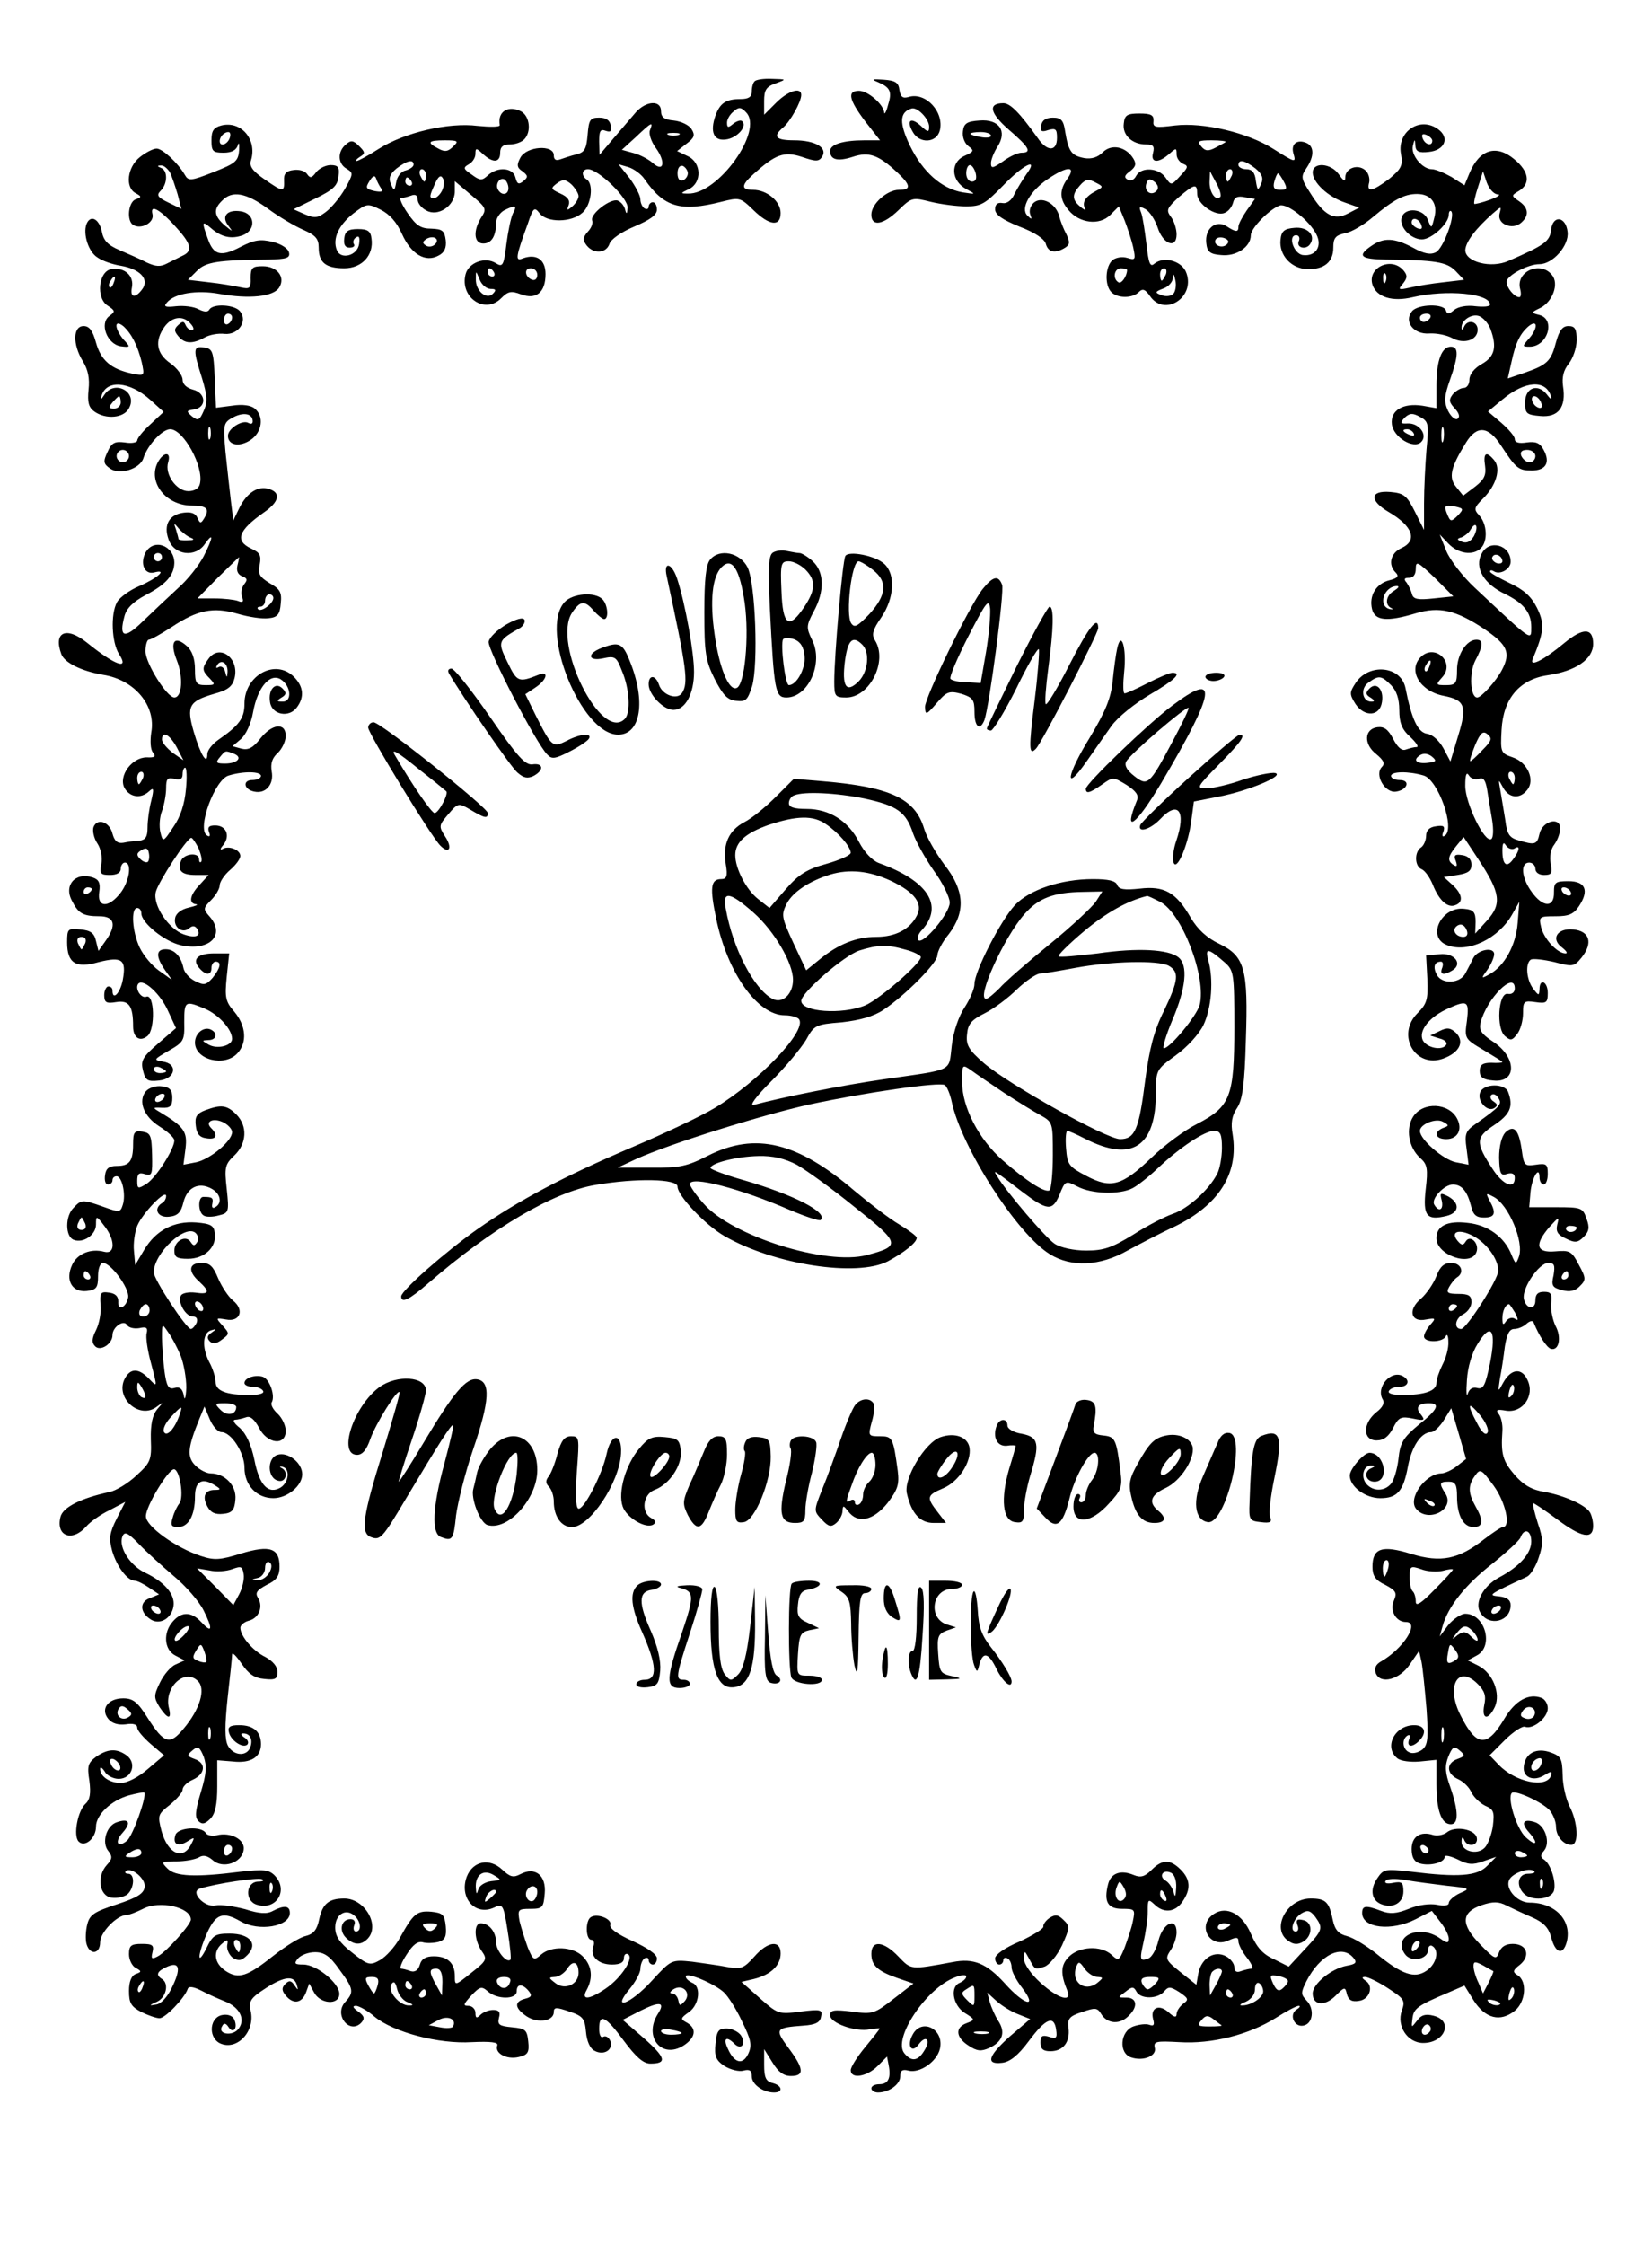 <?xml version="1.0" encoding="UTF-8" standalone="yes"?>
<svg version="1.0" xmlns="http://www.w3.org/2000/svg" width="400" height="543.256" viewBox="0 0 400 544" preserveAspectRatio="xMidYMid meet">
  <g transform="translate(0,544) scale(0.1,-0.1)" fill="#000000" stroke="none">
    <path d="M1827 5243 c-4 -3 -7 -15 -7 -25 0 -13 -8 -18 -27 -18 -36 0 -50 -10
-61 -40 -14 -40 -4 -62 25 -58 27 3 53 32 40 44 -3 4 -13 1 -22 -6 -12 -10
-15 -10 -15 3 0 8 7 20 16 27 12 11 18 11 30 -2 44 -44 -68 -200 -141 -197
-19 0 -18 1 3 11 32 16 30 65 -4 80 l-25 12 23 18 c19 14 21 21 12 35 -6 10
-25 19 -43 21 -23 2 -31 8 -31 23 0 27 -36 25 -61 -3 -11 -13 -35 -41 -54 -63
l-34 -40 -1 32 c0 26 3 31 16 26 12 -4 15 -1 12 13 -2 13 -12 19 -28 19 -22 0
-25 -5 -28 -42 -3 -34 -7 -42 -27 -47 -13 -3 -30 -9 -39 -12 -11 -4 -16 -1
-16 10 0 26 -66 22 -81 -6 -9 -17 -9 -24 5 -33 14 -11 14 -14 2 -24 -11 -9
-15 -7 -19 9 -6 24 -43 27 -67 5 -14 -13 -19 -13 -39 2 -21 14 -21 17 -7 25 9
5 16 16 16 25 0 15 2 15 18 0 25 -23 42 -21 42 3 0 14 7 20 23 20 13 0 28 5
35 12 18 18 14 56 -7 68 -31 16 -58 0 -52 -33 1 -5 -23 -5 -54 -2 -70 9 -177
-16 -240 -56 -25 -16 -49 -29 -53 -29 -4 0 0 5 8 10 13 8 13 11 -2 26 -14 14
-20 15 -32 4 -21 -17 -20 -47 2 -59 16 -10 16 -12 -4 -48 -12 -21 -33 -46 -46
-56 -21 -16 -28 -16 -52 -6 l-27 12 53 26 c43 21 54 31 56 54 3 22 -1 27 -19
27 -12 0 -28 -8 -35 -17 -11 -15 -15 -15 -22 -5 -5 8 -20 12 -33 10 -18 -2
-24 -9 -23 -25 1 -29 -2 -29 -48 3 -29 20 -37 32 -32 46 15 50 -24 96 -72 84
-19 -5 -24 -13 -24 -36 0 -26 3 -30 29 -30 20 0 31 6 35 18 2 9 4 4 3 -12 -2
-27 -9 -32 -62 -53 -56 -22 -61 -22 -70 -6 -17 29 -54 63 -68 63 -8 0 -26 -9
-41 -21 -30 -24 -36 -73 -10 -87 15 -8 15 -10 0 -15 -18 -7 -22 -52 -6 -62 20
-12 52 6 47 26 -7 27 21 10 62 -37 33 -37 35 -53 10 -64 -8 -4 -24 -12 -36
-18 -17 -9 -28 -8 -50 2 -15 8 -45 21 -66 30 -28 12 -39 23 -43 46 -7 31 -28
40 -37 17 -9 -24 5 -68 27 -81 11 -8 37 -17 57 -20 45 -8 67 -31 53 -54 -17
-25 -32 -25 -27 1 6 28 -17 50 -49 45 -32 -4 -39 -71 -9 -89 18 -12 18 -14 3
-25 -24 -18 -5 -68 28 -73 24 -3 24 -2 7 16 -22 26 -24 51 -1 33 20 -18 35
-47 45 -88 7 -33 7 -33 -24 -27 -51 11 -75 32 -87 75 -8 29 -16 40 -30 40 -26
0 -27 -44 -2 -85 13 -21 17 -42 14 -69 -3 -30 0 -43 14 -53 28 -20 72 -16 84
8 22 40 -36 70 -60 32 -7 -11 -10 -12 -7 -4 10 42 68 38 119 -8 l32 -29 -32
-30 c-18 -16 -32 -34 -32 -39 0 -5 -13 -8 -30 -5 -24 3 -32 0 -42 -23 -11 -23
-10 -29 6 -40 23 -17 73 -1 81 25 10 32 46 70 65 70 32 0 82 -91 72 -132 -2
-11 -13 -18 -28 -18 -29 0 -58 41 -49 70 8 26 -11 26 -25 0 -25 -47 18 -104
81 -105 39 0 46 -8 30 -33 -7 -11 -9 -10 -15 3 -4 11 -15 15 -32 13 -36 -4
-51 -29 -38 -65 13 -38 65 -45 88 -11 22 31 20 15 -3 -30 -11 -21 -38 -56 -62
-77 -24 -22 -62 -58 -86 -81 -44 -43 -58 -39 -44 13 5 19 21 35 51 51 50 26
69 48 70 78 0 42 -50 61 -70 25 -14 -27 -2 -54 21 -48 34 9 8 -14 -36 -33 -24
-10 -48 -28 -54 -39 -16 -29 -13 -98 5 -126 26 -40 -10 -27 -78 28 -50 40 -82
26 -62 -28 8 -21 49 -41 101 -50 77 -12 129 -75 117 -140 -3 -20 -2 -41 4 -48
8 -10 5 -13 -15 -12 -36 0 -69 -45 -54 -74 13 -23 40 -27 60 -8 11 10 12 6 5
-23 -5 -19 -9 -48 -9 -65 0 -23 -5 -30 -20 -32 -11 0 -29 -3 -39 -5 -14 -2
-21 4 -26 22 -7 29 -37 39 -46 16 -3 -9 1 -27 9 -39 9 -13 13 -35 10 -50 -5
-24 -2 -27 21 -27 16 0 26 5 26 15 0 8 5 15 10 15 18 0 11 -46 -11 -74 -29
-37 -57 -35 -51 3 3 22 -1 30 -16 35 -42 14 -71 -19 -50 -57 15 -30 27 -37 66
-37 37 0 43 -21 15 -60 l-17 -24 -6 24 c-4 19 -13 26 -38 28 -30 3 -32 2 -32
-31 0 -51 21 -64 77 -48 56 14 67 6 58 -43 -6 -32 -25 -52 -25 -26 0 6 -4 10
-10 10 -5 0 -10 -10 -10 -21 0 -18 5 -21 29 -17 31 5 41 -9 41 -59 0 -28 17
-38 35 -23 19 16 17 103 -3 95 -13 -5 -29 21 -19 32 13 12 54 -26 72 -67 l19
-41 -44 -38 c-37 -32 -42 -41 -36 -65 6 -24 11 -27 39 -24 40 4 47 41 8 46
-22 4 -21 5 15 26 37 21 39 25 38 69 0 52 2 53 50 33 33 -14 66 -50 66 -73 0
-17 -36 -26 -57 -14 -17 10 -17 10 0 11 18 0 23 15 8 24 -17 11 -41 -6 -41
-30 0 -42 72 -60 103 -26 24 26 21 66 -7 100 -22 25 -24 35 -19 85 l6 57 -36
0 c-40 0 -55 -14 -37 -35 16 -19 30 -19 30 0 0 8 5 15 10 15 15 0 12 -15 -7
-39 -16 -18 -21 -19 -43 -8 -14 7 -26 21 -28 32 -6 28 -22 45 -43 45 -24 0
-24 -18 -2 -50 l17 -24 -31 22 c-17 12 -38 37 -47 56 -18 38 -22 96 -6 96 6 0
10 -6 10 -13 0 -23 56 -68 95 -77 71 -16 111 25 69 71 -14 16 -14 19 5 38 12
12 21 28 21 36 0 8 11 25 25 37 14 12 25 27 25 34 0 15 -28 26 -43 17 -7 -4
-6 1 2 10 17 22 7 47 -20 47 -15 0 -19 -4 -15 -16 4 -9 2 -13 -5 -8 -25 15 19
136 53 145 36 11 78 10 78 -1 0 -5 -9 -10 -21 -10 -24 0 -21 -23 5 -28 28 -6
48 18 42 49 -3 19 1 32 14 44 11 10 20 29 20 42 0 33 -33 30 -62 -7 -17 -22
-29 -28 -45 -24 l-22 6 20 17 c12 10 25 37 30 66 11 60 41 95 67 79 25 -16 28
-54 5 -54 -15 0 -16 2 -3 10 12 7 12 12 2 22 -17 17 -35 -3 -30 -33 4 -31 46
-39 65 -13 19 25 16 51 -7 74 -45 45 -120 4 -120 -65 0 -35 -12 -52 -64 -88
-14 -10 -26 -25 -26 -34 0 -29 -17 -1 -33 54 -18 62 -12 74 50 92 33 9 44 18
49 38 12 48 -36 84 -63 47 -17 -23 -16 -29 3 -48 14 -15 13 -16 -10 -16 -23 0
-26 4 -26 38 0 26 -7 45 -19 56 -31 28 -43 11 -25 -34 16 -40 13 -90 -6 -90
-18 0 -70 83 -70 112 0 15 4 28 8 28 5 0 30 14 56 31 62 41 100 49 159 32 27
-8 60 -13 75 -11 22 2 28 9 30 36 3 27 -2 35 -27 49 -24 15 -29 22 -24 45 4
22 1 29 -21 39 -40 19 -31 44 32 88 36 25 41 47 12 56 -27 9 -54 -9 -72 -45
l-15 -31 -6 48 c-3 26 -9 80 -13 118 -6 68 -5 71 19 84 25 13 47 9 47 -10 0
-6 -4 -7 -10 -4 -14 9 -50 -13 -50 -31 0 -23 28 -28 55 -10 28 19 33 57 10 76
-9 8 -30 11 -55 7 l-39 -5 -3 72 c-3 65 -5 71 -26 74 -27 4 -27 -5 -5 -74 13
-43 14 -58 4 -80 -10 -23 -14 -24 -28 -13 -15 13 -14 14 5 17 31 5 29 40 -3
48 -15 4 -25 13 -25 24 0 10 -13 28 -30 40 -34 24 -38 54 -14 88 18 25 46 29
64 7 8 -9 8 -15 2 -15 -6 0 -12 6 -15 13 -4 9 -7 9 -17 0 -11 -10 -11 -15 0
-28 15 -18 34 -19 63 -3 12 7 34 11 49 9 33 -3 57 31 37 55 -13 16 -65 19 -74
4 -4 -7 -13 -6 -27 1 -11 6 -35 9 -54 7 -26 -3 -31 -1 -22 9 18 22 72 31 127
21 72 -13 131 -7 145 15 16 25 -4 52 -40 52 -25 0 -29 -4 -29 -28 1 -26 -2
-28 -25 -23 -14 3 -48 9 -76 12 l-51 6 22 22 c21 21 49 26 173 27 44 1 53 4
50 17 -2 10 -19 21 -40 26 -29 7 -44 5 -77 -12 -48 -25 -66 -21 -80 20 -15 41
-14 44 7 26 26 -23 50 -28 78 -18 33 13 30 53 -5 58 -33 5 -48 -12 -30 -35 12
-16 11 -15 -9 1 -26 23 -28 39 -6 60 24 25 58 19 110 -19 27 -20 66 -43 87
-52 29 -13 37 -21 37 -43 0 -36 17 -50 62 -50 43 0 72 32 66 72 -2 18 -9 23
-33 23 -23 0 -31 -5 -33 -22 -2 -16 2 -23 13 -23 9 0 14 4 10 9 -3 5 0 13 6
16 7 5 9 -1 7 -16 -4 -29 -45 -39 -54 -15 -11 27 4 60 39 88 33 25 35 26 67
10 22 -11 39 -30 52 -59 22 -49 57 -70 89 -52 14 7 19 19 17 37 -3 23 -8 27
-35 28 -26 0 -37 8 -57 37 -14 20 -21 37 -17 37 5 0 16 3 25 6 10 4 16 1 16
-10 0 -8 9 -20 21 -26 28 -16 69 11 69 46 l0 25 39 -33 c37 -31 39 -34 25 -55
-20 -32 -18 -63 5 -63 20 0 31 18 31 50 0 11 9 24 19 30 28 14 33 13 22 -7 -5
-10 -12 -44 -16 -75 -6 -51 -9 -56 -25 -46 -26 17 -67 2 -74 -27 -14 -56 47
-97 86 -58 17 17 24 19 48 10 37 -14 60 4 60 49 0 35 -22 50 -55 38 -19 -8
-18 2 12 84 13 39 16 41 28 26 17 -24 78 -24 105 1 21 19 27 69 10 80 -14 9
-12 25 3 25 25 0 97 -70 96 -93 -1 -16 -3 -17 -6 -5 -2 9 -10 19 -18 22 -17 6
-67 -32 -62 -48 3 -6 -2 -19 -11 -28 -12 -14 -12 -20 -2 -33 17 -21 47 -19 55
4 3 11 29 29 60 42 38 16 55 28 55 41 0 10 -4 18 -10 18 -5 0 -10 -5 -10 -11
0 -5 -4 -7 -10 -4 -5 3 -10 13 -10 22 0 9 -12 32 -26 51 l-27 34 24 -7 c13 -4
31 -17 39 -29 47 -68 87 -80 186 -55 44 11 46 11 78 -20 39 -38 66 -41 66 -7
0 28 -33 56 -67 56 -29 0 -29 11 0 37 54 49 75 57 118 43 35 -12 42 -12 50 1
13 21 -17 39 -68 39 -45 0 -53 9 -27 31 17 14 44 62 44 79 0 20 -32 10 -61
-19 l-29 -29 0 33 c0 27 5 35 28 43 27 10 27 10 -9 11 -20 1 -39 -2 -42 -6z
m-254 -119 c-3 -8 3 -27 14 -42 25 -34 20 -61 -7 -37 -10 9 -31 20 -46 24
l-29 8 34 31 c38 36 43 39 34 16z m-1019 -19 c-6 -16 -24 -21 -24 -7 0 11 11
22 21 22 5 0 6 -7 3 -15z m1089 8 c-7 -2 -19 -2 -25 0 -7 3 -2 5 12 5 14 0 19
-2 13 -5z m-547 -28 c-12 -12 -20 -14 -36 -5 -29 15 -25 20 16 20 32 0 34 -2
20 -15z m-96 -44 c0 -5 -9 -11 -19 -14 -11 -2 -21 -15 -23 -28 -4 -22 -5 -23
-13 -5 -6 14 -3 24 14 38 25 19 41 23 41 9z m-591 -18 c5 -10 13 -34 19 -54
l9 -35 -31 15 c-27 13 -30 18 -19 29 17 17 17 49 1 55 -10 4 -10 6 -1 6 7 1
16 -7 22 -16z m1256 -3 c0 -7 -6 -15 -12 -17 -8 -3 -13 4 -13 17 0 13 5 20 13
18 6 -3 12 -11 12 -18z m-635 -5 c0 -8 -2 -15 -4 -15 -2 0 -6 7 -10 15 -3 8
-1 15 4 15 6 0 10 -7 10 -15z m-109 -31 c7 -8 2 -10 -15 -7 -22 5 -23 8 -13
24 8 13 13 15 16 7 2 -7 8 -18 12 -24z m148 -6 c-5 -10 -14 -18 -19 -18 -13 0
-12 4 2 35 8 18 14 22 19 13 4 -6 3 -20 -2 -30z m-74 22 c3 -5 1 -10 -4 -10
-6 0 -11 5 -11 10 0 6 2 10 4 10 3 0 8 -4 11 -10z m235 -16 c0 -16 -16 -19
-25 -4 -8 13 4 32 16 25 5 -4 9 -13 9 -21z m170 -19 c0 -7 -7 -18 -15 -25 -13
-11 -14 -10 -9 3 4 11 -2 20 -20 28 -24 11 -24 13 -8 25 14 10 20 10 35 -3 9
-9 17 -22 17 -28z m-348 -117 c-6 -6 -16 -7 -22 -3 -9 6 -9 9 1 16 17 10 34 0
21 -13z m143 -68 c3 -5 1 -10 -4 -10 -6 0 -11 5 -11 10 0 6 2 10 4 10 3 0 8
-4 11 -10z m105 -6 c0 -9 -5 -14 -12 -12 -18 6 -21 28 -4 28 9 0 16 -7 16 -16z
m-113 -34 c13 0 14 -3 5 -12 -15 -15 -42 7 -41 36 0 21 0 21 9 -1 5 -13 17
-23 27 -23z m-914 15 c-3 -9 -8 -14 -10 -11 -3 3 -2 9 2 15 9 16 15 13 8 -4z
m287 -84 c0 -6 -4 -13 -10 -16 -5 -3 -10 1 -10 9 0 9 5 16 10 16 6 0 10 -4 10
-9z m-270 -206 c0 -8 -7 -15 -16 -15 -14 0 -14 3 -4 15 7 8 14 15 16 15 2 0 4
-7 4 -15z m217 -87 c-3 -7 -5 -2 -5 12 0 14 2 19 5 13 2 -7 2 -19 0 -25z
m-197 -43 c0 -8 -7 -15 -15 -15 -8 0 -15 7 -15 15 0 8 7 15 15 15 8 0 15 -7
15 -15z m150 -198 c10 -4 7 -6 -7 -6 -13 -1 -23 1 -23 3 0 2 -3 13 -6 23 -6
16 -5 17 7 2 8 -9 21 -19 29 -22z m-70 -47 c0 -5 -4 -10 -10 -10 -5 0 -10 5
-10 10 0 6 5 10 10 10 6 0 10 -4 10 -10z m183 -20 c-3 -13 1 -22 11 -26 13 -5
14 -9 5 -20 -6 -8 -8 -21 -5 -30 5 -12 2 -15 -10 -10 -8 3 -34 6 -57 6 l-41 0
49 50 c28 27 51 50 52 50 0 0 -1 -9 -4 -20z m87 -79 c0 -13 -29 -35 -37 -27
-3 3 -1 6 5 6 7 0 12 7 12 15 0 8 5 15 10 15 6 0 10 -4 10 -9z m-111 -179 c-1
-15 -2 -15 -6 1 -2 9 -9 14 -15 11 -7 -4 -8 -2 -4 5 10 15 26 4 25 -17z m-123
-183 l16 -31 -26 18 c-14 11 -26 25 -26 32 0 23 19 12 36 -19z m138 -15 c23
-9 9 -24 -21 -24 -21 0 -24 2 -13 15 14 17 13 17 34 9z m-116 -87 c-3 -34 -13
-66 -30 -90 -25 -38 -26 -38 -32 -13 -3 13 -2 36 4 51 5 14 10 39 10 55 0 23
3 27 20 23 14 -4 20 0 20 11 0 9 3 16 6 16 4 0 5 -24 2 -53z m-104 28 c-4 -8
-8 -15 -10 -15 -2 0 -4 7 -4 15 0 8 4 15 10 15 5 0 7 -7 4 -15z m135 -171 c6
-15 9 -29 6 -32 -3 -3 -5 0 -5 6 0 18 -37 14 -44 -4 -9 -24 2 -34 36 -34 l31
0 -21 -23 c-25 -26 -28 -46 -9 -48 6 -1 -1 -4 -18 -8 -18 -4 -31 -14 -33 -25
-5 -23 18 -39 34 -25 8 7 14 6 19 -1 11 -18 -3 -24 -32 -14 -37 13 -76 71 -68
103 6 24 75 130 86 131 3 0 11 -12 18 -26z m-123 -32 c-4 -3 -12 0 -19 7 -9 9
-9 14 3 21 11 7 16 5 18 -6 2 -9 1 -18 -2 -22z m-136 -66 c0 -3 -4 -8 -10 -11
-5 -3 -10 -1 -10 4 0 6 5 11 10 11 6 0 10 -2 10 -4z m-16 -131 c-4 -8 -7 -15
-9 -15 -2 0 -5 7 -9 15 -3 9 0 15 9 15 9 0 12 -6 9 -15z m196 -311 c0 -2 -7
-4 -15 -4 -8 0 -15 4 -15 10 0 5 7 7 15 4 8 -4 15 -8 15 -10z"/>
    <path d="M2126 5241 c30 -13 35 -23 24 -57 -4 -16 -9 -23 -9 -16 -2 19 -39 52
-61 52 -29 0 -25 -21 15 -74 l36 -46 -38 0 c-52 0 -83 -10 -83 -26 0 -21 18
-26 55 -14 39 13 62 5 108 -38 33 -31 34 -42 4 -42 -29 0 -67 -34 -67 -60 0
-30 29 -25 66 11 32 31 34 31 78 20 25 -6 63 -11 86 -11 36 0 46 6 89 50 50
52 88 70 57 28 -9 -13 -22 -34 -29 -48 -7 -16 -19 -24 -29 -22 -12 2 -18 -3
-18 -15 0 -13 17 -25 59 -42 37 -14 61 -30 64 -42 6 -21 23 -24 47 -9 11 7 12
13 3 32 -7 13 -15 33 -18 46 -9 30 -42 47 -61 31 -8 -7 -12 -19 -9 -28 5 -13
4 -14 -7 -3 -17 17 6 59 51 89 46 31 68 31 47 1 -21 -29 -20 -51 2 -77 26 -32
75 -38 101 -12 l21 21 14 -34 c7 -18 17 -48 21 -66 6 -29 5 -31 -14 -25 -13 4
-28 1 -36 -5 -18 -15 -20 -61 -3 -78 15 -15 51 -15 66 0 10 10 16 7 28 -10 35
-50 109 -3 88 56 -10 30 -55 42 -78 23 -10 -9 -14 1 -19 47 -4 32 -9 67 -13
77 -6 15 -4 16 11 8 10 -6 23 -26 29 -44 13 -41 46 -53 46 -17 0 13 -6 33 -14
43 -12 16 -9 21 19 47 39 33 45 34 45 8 0 -24 44 -55 66 -46 9 3 18 14 21 25
3 13 11 17 29 13 l24 -4 -20 -28 c-11 -16 -20 -33 -20 -39 0 -14 -6 -14 -29 1
-26 16 -53 -6 -49 -41 2 -21 9 -27 36 -29 37 -4 72 20 72 48 0 17 45 63 70 72
18 6 72 -36 89 -70 15 -29 -2 -54 -33 -50 -22 3 -37 48 -16 48 7 0 10 -7 6
-15 -6 -16 19 -21 28 -6 14 21 -7 42 -38 39 -25 -2 -32 -8 -34 -29 -4 -37 26
-70 65 -71 41 -1 63 17 63 52 0 23 5 30 29 35 16 3 46 21 67 39 50 42 76 56
107 56 34 0 51 -23 42 -57 -7 -28 -7 -28 -16 -5 -10 26 -54 31 -63 6 -8 -22
21 -54 49 -54 23 0 65 38 65 60 0 7 3 11 6 8 10 -11 -19 -89 -37 -99 -13 -7
-29 -4 -56 11 -45 24 -71 25 -101 4 -35 -24 -26 -32 36 -33 120 -1 147 -6 168
-27 l21 -22 -51 -6 c-28 -3 -64 -9 -81 -13 -27 -6 -29 -5 -16 10 11 14 11 20
1 32 -29 34 -88 7 -75 -35 10 -30 48 -42 98 -30 82 19 187 9 187 -18 0 -5 -16
-6 -35 -4 -21 3 -42 -1 -52 -9 -13 -11 -17 -11 -20 -1 -6 17 -68 15 -82 -2
-21 -25 4 -57 42 -54 18 1 42 -4 55 -11 29 -16 62 -5 62 20 0 21 -25 26 -33 7
-4 -8 -6 -9 -6 -2 -1 18 25 35 43 28 10 -4 22 -18 27 -31 16 -43 11 -67 -21
-85 -18 -10 -30 -25 -30 -38 0 -11 -6 -20 -14 -20 -7 0 -19 -7 -26 -15 -10
-13 -10 -19 4 -34 11 -12 14 -21 7 -26 -6 -3 -16 6 -23 20 -10 22 -9 35 5 75
21 59 21 80 2 80 -22 0 -35 -33 -35 -94 l0 -55 -34 6 c-47 7 -78 -11 -74 -45
4 -32 53 -61 71 -43 17 17 -5 46 -32 45 -19 -1 -20 1 -8 14 12 11 19 12 37 2
21 -11 22 -17 16 -79 -3 -36 -6 -95 -6 -131 l0 -64 -22 44 c-20 40 -27 45 -60
48 -50 4 -51 -21 -3 -49 58 -34 70 -69 30 -87 -26 -12 -33 -40 -14 -59 9 -9 5
-14 -15 -19 -32 -8 -50 -37 -42 -70 7 -28 36 -31 106 -10 57 17 97 8 166 -38
56 -38 65 -57 43 -99 -14 -27 -50 -67 -60 -67 -17 0 -20 59 -5 89 20 37 20 51
3 51 -24 0 -47 -36 -47 -73 0 -33 -3 -37 -27 -37 -25 0 -25 1 -9 19 33 36 -18
83 -52 49 -32 -32 -2 -83 56 -94 51 -10 57 -25 35 -96 l-19 -63 -17 32 c-10
18 -26 33 -39 35 -23 3 -38 35 -53 111 -11 54 -89 61 -121 12 -15 -23 -15 -27
0 -51 22 -32 59 -30 64 5 5 30 -13 50 -30 33 -10 -10 -10 -15 2 -22 11 -7 11
-10 2 -10 -22 0 -27 32 -7 46 25 18 31 18 55 -6 13 -13 20 -33 20 -60 0 -31 6
-47 26 -65 15 -14 22 -25 16 -25 -6 0 -17 -3 -26 -6 -10 -4 -20 5 -31 26 -12
23 -22 30 -38 28 -32 -4 -34 -41 -3 -65 18 -15 22 -23 14 -31 -19 -19 7 -64
34 -60 28 4 36 28 9 28 -12 0 -21 5 -21 10 0 11 42 12 79 1 35 -10 78 -130 51
-146 -6 -4 -7 1 -3 10 4 13 1 16 -18 13 -16 -2 -24 -10 -24 -23 0 -11 -6 -24
-12 -28 -17 -11 -16 -46 1 -53 8 -3 20 -20 27 -37 15 -38 36 -58 55 -50 20 7
17 27 -7 49 l-21 19 33 5 c26 4 34 10 34 25 0 13 -8 21 -22 23 -18 3 -22 0
-16 -14 4 -12 3 -15 -5 -10 -16 10 -15 20 6 46 l18 22 37 -56 c52 -79 56 -106
20 -146 l-29 -32 1 28 c0 24 -5 30 -27 32 -56 7 -93 -69 -42 -88 51 -20 125
16 158 75 l17 30 -4 -51 c-4 -54 -32 -105 -69 -125 -20 -11 -20 -10 -4 12 9
13 16 30 16 37 0 19 -41 11 -51 -10 -5 -10 -13 -26 -18 -35 -12 -26 -57 -29
-70 -5 -10 19 -6 32 10 32 5 0 6 -7 3 -15 -7 -17 4 -19 25 -6 26 16 4 43 -31
39 l-33 -3 3 -57 c2 -50 -1 -60 -24 -83 -52 -52 -6 -134 62 -110 39 14 53 40
32 62 -14 13 -22 14 -40 5 l-23 -11 22 -7 c13 -3 20 -10 17 -15 -8 -14 -40
-10 -54 6 -17 21 7 57 53 79 52 24 57 22 51 -27 -6 -43 -6 -44 40 -71 25 -15
46 -28 46 -29 0 -2 -12 -3 -27 -2 -21 0 -28 -5 -28 -20 0 -15 8 -21 33 -23 58
-6 57 57 -2 95 -27 18 -33 27 -29 45 15 59 83 127 83 83 0 -9 -7 -15 -17 -13
-23 4 -29 -85 -6 -103 13 -11 17 -10 29 6 8 10 14 33 14 50 0 29 2 31 30 27
27 -4 30 -1 30 22 0 28 -20 37 -20 9 -1 -16 -2 -16 -15 1 -17 22 -20 62 -6 71
6 3 31 0 57 -6 45 -12 48 -11 66 11 28 35 20 64 -20 68 -39 4 -56 -23 -27 -44
10 -8 14 -14 8 -14 -20 0 -52 35 -59 63 -6 26 -5 27 35 27 32 0 44 5 57 25 25
38 15 60 -26 60 -32 0 -35 -3 -35 -27 1 -38 -27 -37 -54 1 -25 34 -28 71 -6
71 8 0 15 -7 15 -15 0 -9 9 -15 21 -15 18 0 21 4 16 28 -3 16 0 35 9 46 8 11
14 28 14 39 0 29 -43 18 -50 -13 -6 -27 -11 -28 -51 -16 -22 6 -28 15 -32 49
-4 23 -9 56 -12 72 -5 28 -5 28 6 8 14 -27 41 -30 59 -7 20 24 1 67 -35 79
-29 10 -30 12 -27 67 4 75 43 122 112 132 68 10 110 39 110 76 0 39 -24 40
-70 2 -48 -40 -84 -59 -77 -40 28 67 30 86 11 125 -14 28 -32 44 -66 60 -27
13 -48 25 -48 28 0 4 4 4 9 1 15 -10 41 5 41 23 0 41 -52 55 -70 20 -19 -34 5
-74 56 -98 45 -22 64 -45 64 -80 0 -35 4 -37 -137 95 -29 27 -60 67 -69 89
l-16 40 21 -22 c24 -25 60 -30 79 -11 17 17 15 58 -4 79 -14 15 -13 19 10 42
31 31 43 72 26 92 -19 23 -27 18 -22 -14 3 -22 -2 -33 -24 -50 l-29 -22 -17
21 c-19 23 -14 47 24 108 26 42 54 40 85 -8 36 -55 42 -60 74 -60 34 0 46 19
29 50 -9 17 -19 21 -41 18 -19 -3 -29 0 -29 8 0 7 -15 24 -32 39 l-33 28 35
29 c55 46 106 49 118 7 2 -8 -2 -6 -10 5 -22 28 -53 17 -53 -19 0 -27 3 -30
37 -33 44 -4 63 22 55 72 -3 22 1 39 14 55 10 13 19 38 19 57 0 27 -4 34 -20
34 -14 0 -22 -10 -30 -39 -12 -46 -21 -55 -76 -74 l-41 -14 9 40 c10 47 21 69
42 87 23 18 22 -7 -1 -32 -15 -17 -15 -18 3 -18 44 0 64 67 23 77 -20 5 -20 6
3 17 30 15 46 59 28 80 -28 35 -88 8 -77 -34 3 -11 2 -20 -2 -20 -12 0 -31 23
-31 37 0 15 51 43 80 43 32 0 72 45 68 78 -4 38 -36 42 -40 5 -3 -28 -16 -37
-103 -75 -42 -19 -105 -3 -105 26 1 20 25 52 67 89 21 18 21 18 16 -1 -6 -25
31 -40 52 -22 20 17 19 36 -4 52 -20 14 -20 14 0 26 28 18 23 47 -12 76 -44
37 -85 24 -109 -34 l-12 -29 -31 20 c-18 10 -39 19 -48 19 -23 0 -52 35 -46
57 4 17 5 17 6 0 1 -14 8 -18 33 -15 38 4 51 34 22 55 -44 32 -100 -6 -90 -60
5 -28 1 -36 -28 -60 -41 -31 -56 -34 -49 -9 2 10 -2 24 -10 30 -18 15 -47 5
-48 -17 0 -12 -3 -11 -16 7 -19 27 -63 30 -63 4 0 -24 37 -59 79 -73 l34 -12
-27 -14 c-34 -18 -58 -5 -91 48 -24 37 -24 41 -10 62 19 28 19 53 -1 61 -22 9
-37 -3 -31 -25 7 -24 6 -24 -48 10 -63 40 -170 65 -239 57 -48 -6 -54 -5 -52
11 1 14 -6 18 -34 18 -30 0 -36 -4 -38 -24 -4 -28 20 -51 54 -51 17 0 21 -4
17 -20 -7 -25 13 -26 39 -3 17 15 18 15 18 -1 0 -9 7 -19 16 -23 13 -5 12 -9
-7 -29 -22 -24 -22 -24 -36 -4 -17 24 -59 26 -71 4 -5 -10 -14 -14 -21 -9 -9
5 -7 11 6 20 14 11 16 18 8 31 -18 29 -53 36 -74 15 -12 -12 -27 -17 -45 -14
-31 6 -38 16 -46 63 -4 29 -10 35 -30 35 -16 0 -26 -6 -28 -18 -3 -15 0 -18
17 -12 18 5 21 2 21 -19 0 -34 -24 -34 -47 0 -43 60 -66 84 -83 84 -38 0 -33
-24 13 -64 50 -43 57 -56 31 -56 -9 0 -29 -9 -45 -21 -25 -17 -29 -18 -29 -4
0 8 7 26 16 40 24 37 4 67 -44 63 -30 -2 -38 -7 -40 -26 -2 -14 4 -29 13 -36
15 -11 14 -13 -10 -24 -34 -16 -32 -60 5 -80 24 -13 24 -13 -9 -8 -51 9 -96
49 -127 112 -27 56 -26 82 3 91 14 5 43 -25 43 -44 0 -14 -3 -14 -20 2 -24 22
-36 14 -20 -14 16 -30 58 -28 66 3 11 45 -35 94 -76 81 -14 -4 -19 0 -22 17
-2 18 -10 23 -38 25 -29 2 -31 1 -14 -6z m274 -130 c0 -4 -11 -6 -25 -3 -14 2
-25 6 -25 8 0 2 11 4 25 4 14 0 25 -4 25 -9z m1070 -12 c0 -14 -17 -10 -23 5
-4 10 -1 13 9 9 7 -3 14 -9 14 -14z m-501 -3 c-2 -2 -14 -8 -25 -14 -17 -9
-25 -8 -34 3 -11 13 -7 15 25 15 21 0 36 -2 34 -4z m72 -64 c17 -14 20 -24 14
-38 -8 -17 -9 -16 -13 9 -2 19 -9 27 -23 27 -10 0 -19 5 -19 10 0 15 15 12 41
-8z m-678 -12 c3 -13 0 -20 -9 -20 -8 0 -14 9 -14 20 0 11 4 20 9 20 5 0 11
-9 14 -20z m621 -5 c-4 -8 -8 -15 -10 -15 -2 0 -4 7 -4 15 0 8 4 15 10 15 5 0
7 -7 4 -15z m-28 -52 c-11 -11 -26 10 -26 35 l1 27 15 -28 c9 -16 13 -31 10
-34z m154 37 c9 -17 8 -20 -9 -20 -14 0 -18 5 -14 20 3 11 7 20 9 20 2 0 8 -9
14 -20z m518 -31 c10 0 1 -6 -18 -13 -19 -7 -37 -11 -38 -10 -2 2 2 20 9 41
l12 38 9 -27 c6 -16 17 -28 26 -29z m-974 8 c-25 -13 -34 -28 -26 -42 3 -5 -2
-4 -11 4 -21 17 -21 30 -1 52 13 15 21 16 37 7 20 -10 20 -11 1 -21z m147 0
c-13 -13 -31 0 -24 19 4 11 8 12 20 3 9 -8 10 -16 4 -22z m642 -81 c4 -10 1
-13 -9 -9 -7 3 -14 9 -14 14 0 14 17 10 23 -5z m-471 -48 c-12 -12 -35 -1 -27
12 3 5 13 6 21 3 10 -4 12 -9 6 -15z m-242 -62 c0 -15 -14 -35 -21 -30 -15 9
-10 34 6 34 8 0 15 -2 15 -4z m94 -11 c-4 -8 -8 -15 -10 -15 -2 0 -4 7 -4 15
0 8 4 15 10 15 5 0 7 -7 4 -15z m18 -47 c-6 -6 -19 -7 -29 -3 -16 6 -16 8 5
16 12 4 23 16 23 26 1 12 3 9 6 -6 3 -13 0 -28 -5 -33z m515 30 c-3 -8 -6 -5
-6 6 -1 11 2 17 5 13 3 -3 4 -12 1 -19z m108 -88 c-3 -5 -10 -10 -16 -10 -5 0
-9 5 -9 10 0 6 7 10 16 10 8 0 12 -4 9 -10z m269 -206 c4 -10 1 -14 -6 -12
-15 5 -23 28 -10 28 5 0 13 -7 16 -16z m-237 -91 c-3 -10 -5 -4 -5 12 0 17 2
24 5 18 2 -7 2 -21 0 -30z m-72 17 c3 -6 -1 -7 -9 -4 -18 7 -21 14 -7 14 6 0
13 -4 16 -10z m295 -55 c0 -8 -6 -15 -14 -15 -8 0 -16 7 -20 15 -4 10 1 15 14
15 11 0 20 -7 20 -15z m-188 -144 c-15 -15 -18 -15 -24 -1 -11 25 -9 27 16 23
22 -5 23 -6 8 -22z m39 -50 c-8 -13 -17 -18 -28 -14 -14 5 -14 8 -2 11 7 3 18
11 22 19 13 22 20 7 8 -16z m69 -61 c0 -5 -7 -7 -15 -4 -8 4 -12 10 -9 15 6
11 24 2 24 -11z m-167 -90 c-37 -4 -49 -2 -52 10 -2 8 -8 21 -13 28 -8 9 -6
12 6 12 10 0 16 8 16 22 0 20 5 17 46 -22 l45 -45 -48 -5z m-95 19 c-20 -11
-24 -34 -8 -42 6 -3 5 -4 -2 -3 -31 6 -16 56 17 56 6 -1 2 -5 -7 -11z m85
-184 c-3 -9 -8 -14 -10 -11 -3 3 -2 9 2 15 9 16 15 13 8 -4z m128 -203 c-14
-15 -27 -27 -29 -26 -2 1 4 19 12 39 13 30 19 35 30 26 12 -10 10 -16 -13 -39z
m-130 -30 c-28 -4 -40 6 -21 18 9 6 20 4 29 -3 12 -10 11 -13 -8 -15z m122
-39 c11 4 16 -3 20 -26 3 -18 8 -51 12 -73 4 -24 3 -44 -2 -47 -16 -10 -63 87
-63 129 0 27 3 35 9 25 5 -8 16 -11 24 -8z m87 2 c0 -8 -2 -15 -4 -15 -2 0 -6
7 -10 15 -3 8 -1 15 4 15 6 0 10 -7 10 -15z m-1 -171 c15 10 13 -5 -3 -26 -16
-22 -26 -13 -26 21 0 19 3 22 9 12 5 -7 14 -10 20 -7z m136 -104 c3 -5 2 -10
-4 -10 -5 0 -13 5 -16 10 -3 6 -2 10 4 10 5 0 13 -4 16 -10z m-251 -95 c3 -9
0 -15 -9 -15 -16 0 -27 14 -18 24 10 10 21 7 27 -9z"/>
    <path d="M1871 4101 c-10 -7 -12 -34 -7 -137 10 -198 13 -214 40 -214 53 0 91
84 62 140 -14 29 -14 34 4 68 27 49 26 96 -2 122 -12 11 -27 20 -32 20 -6 0
-20 3 -31 5 -11 3 -26 1 -34 -4z m79 -41 c26 -26 25 -49 -3 -91 -37 -55 -52
-45 -55 39 -3 67 -1 72 18 72 11 0 29 -9 40 -20z m-2 -210 c3 -29 -19 -70 -38
-70 -9 0 -21 100 -14 111 2 4 15 4 27 0 15 -6 23 -18 25 -41z"/>
    <path d="M1719 4084 c-10 -12 -14 -47 -14 -128 0 -98 3 -117 25 -161 20 -39
31 -51 52 -53 24 -3 28 2 39 36 15 53 8 247 -11 287 -18 36 -68 47 -91 19z
m84 -106 c11 -81 0 -199 -20 -205 -19 -7 -42 50 -53 129 -12 82 -6 141 17 164
25 25 44 -4 56 -88z"/>
    <path d="M2047 4093 c-7 -11 -27 -242 -27 -304 0 -36 2 -39 29 -39 57 0 101
88 70 138 -9 14 -6 26 15 56 32 47 35 105 7 130 -22 20 -86 32 -94 19z m67
-34 c36 -28 33 -61 -9 -107 -29 -30 -36 -34 -44 -22 -14 21 1 150 18 150 4 0
20 -9 35 -21z m-26 -181 c19 -19 14 -66 -9 -89 -30 -30 -41 -12 -33 50 7 51
19 62 42 39z"/>
    <path d="M1614 4043 c48 -223 53 -257 37 -282 -12 -18 -48 -5 -56 20 -8 24
-25 25 -25 1 0 -25 36 -62 60 -62 29 0 50 39 50 92 0 47 -21 165 -41 226 -13
39 -34 43 -25 5z"/>
    <path d="M2380 4013 c-33 -42 -140 -262 -140 -286 1 -20 3 -20 28 9 24 28 30
31 60 23 28 -9 32 -14 32 -44 0 -36 13 -47 24 -20 12 33 49 313 43 328 -9 24
-22 21 -47 -10z m8 -153 l-13 -75 -33 2 c-19 0 -36 4 -40 8 -4 3 16 50 43 103
44 85 50 93 53 67 1 -16 -3 -64 -10 -105z"/>
    <path d="M1366 3981 c-62 -68 41 -321 130 -321 55 0 68 81 28 179 -17 43 -26
47 -68 31 -37 -14 -33 -33 4 -25 28 6 32 4 45 -30 19 -44 22 -102 7 -117 -57
-57 -176 183 -128 257 20 30 31 31 53 5 10 -11 21 -20 25 -20 12 0 9 35 -4 48
-19 19 -73 14 -92 -7z"/>
    <path d="M2462 3825 c-39 -80 -72 -147 -72 -150 0 -3 4 -5 10 -5 5 0 33 45 61
101 27 56 52 99 55 96 2 -2 -2 -58 -10 -123 -15 -118 -14 -136 3 -118 15 15
151 279 151 292 0 32 -23 3 -70 -89 -28 -55 -54 -98 -57 -95 -3 2 0 42 6 87
13 96 14 149 3 149 -4 0 -40 -65 -80 -145z"/>
    <path d="M1225 3927 c-22 -13 -41 -31 -43 -42 -2 -20 115 -246 142 -273 11
-12 19 -11 54 7 22 11 43 25 47 31 9 15 -22 12 -54 -5 -34 -17 -36 -15 -75 62
l-25 51 24 16 c29 19 34 42 8 31 -48 -19 -52 -18 -75 30 -25 51 -24 53 31 84
7 5 12 13 10 19 -3 7 -19 3 -44 -11z"/>
    <path d="M2706 3869 c-3 -13 -8 -49 -11 -79 -4 -42 -18 -75 -56 -138 -56 -91
-62 -135 -8 -58 19 27 46 66 61 87 16 22 56 54 93 76 60 35 79 53 55 53 -6 0
-33 -11 -60 -25 -27 -14 -52 -25 -56 -25 -4 0 -4 24 -1 53 6 57 -7 101 -17 56z"/>
    <path d="M1086 3808 c36 -61 150 -227 166 -240 15 -13 24 -15 39 -8 26 14 24
32 -3 28 -17 -2 -36 18 -102 114 -45 65 -87 118 -94 118 -8 0 -10 -5 -6 -12z"/>
    <path d="M2920 3800 c0 -5 9 -10 19 -10 11 0 23 5 26 10 4 6 -5 10 -19 10 -14
0 -26 -4 -26 -10z"/>
    <path d="M2839 3730 c-60 -45 -209 -189 -209 -201 0 -13 9 -11 39 10 27 19 27
19 60 -1 23 -15 30 -25 25 -37 -35 -85 -3 -62 59 42 133 225 140 273 26 187z
m1 -87 c-56 -105 -60 -109 -93 -83 -18 14 -24 26 -19 35 9 18 146 135 151 130
2 -2 -16 -39 -39 -82z"/>
    <path d="M890 3677 c0 -14 152 -263 175 -286 22 -22 30 -5 11 23 -15 24 -15
26 8 53 24 28 25 28 54 11 35 -21 42 -22 42 -8 0 13 -260 220 -277 220 -7 0
-13 -6 -13 -13z m127 -104 c32 -25 60 -48 62 -50 7 -5 -18 -53 -28 -53 -7 0
-51 63 -95 138 -13 21 2 13 61 -35z"/>
    <path d="M2880 3556 c-63 -57 -116 -109 -118 -115 -7 -20 24 -11 48 14 44 47
64 20 39 -53 -6 -17 -9 -39 -7 -49 6 -29 34 33 43 93 l7 52 61 12 c72 14 160
51 136 57 -9 2 -44 -5 -78 -16 -33 -12 -73 -21 -88 -21 -26 0 -25 2 30 58 54
55 66 72 50 72 -5 0 -60 -47 -123 -104z"/>
    <path d="M1878 3509 c-24 -24 -58 -52 -76 -61 -38 -20 -53 -54 -45 -102 5 -29
2 -36 -11 -36 -26 0 -28 -21 -12 -97 27 -130 100 -233 166 -233 16 0 32 -5 35
-10 18 -29 -98 -150 -204 -214 -33 -20 -124 -63 -202 -96 -164 -70 -274 -128
-374 -198 -78 -55 -185 -149 -185 -163 0 -18 20 -8 67 33 153 132 302 220 404
237 99 17 199 15 199 -4 0 -22 67 -93 114 -120 120 -69 321 -100 396 -61 39
21 70 45 70 57 0 4 -19 18 -42 32 -24 14 -72 51 -108 81 -139 119 -241 144
-356 86 -51 -26 -69 -30 -139 -29 l-80 0 45 21 c82 37 303 106 420 132 135 29
315 55 328 47 5 -3 13 -22 17 -41 23 -109 158 -320 238 -369 52 -32 121 -29
188 9 30 16 81 43 114 58 107 52 156 128 141 223 -5 28 -2 46 11 65 13 20 18
57 21 164 6 173 -3 203 -64 233 -30 14 -53 35 -70 64 -35 61 -64 77 -123 70
-38 -4 -51 -2 -55 9 -4 10 -21 14 -59 14 -78 0 -154 -26 -189 -63 -35 -38 -98
-161 -98 -191 0 -12 -11 -37 -24 -57 -14 -21 -27 -58 -31 -92 -8 -65 8 -57
-165 -82 -98 -14 -244 -43 -315 -62 -12 -3 5 20 43 58 35 35 72 80 84 100 19
35 23 37 86 42 44 5 77 14 101 30 53 35 131 114 131 132 0 9 12 33 28 52 41
54 38 106 -11 168 -20 27 -43 66 -49 87 -22 73 -81 101 -244 115 l-72 6 -44
-44z m216 -4 c78 -17 100 -32 117 -84 7 -20 29 -60 50 -90 22 -30 39 -65 39
-78 0 -26 -64 -102 -76 -91 -4 5 0 16 9 25 53 59 14 119 -105 162 -16 6 -35
26 -48 51 -26 51 -72 80 -127 80 -30 0 -43 4 -43 14 0 8 6 17 13 19 24 10 103
6 171 -8z m-94 -62 c31 -21 59 -54 60 -69 0 -6 -27 -18 -59 -27 -47 -13 -67
-25 -99 -62 l-39 -45 -28 22 c-28 22 -55 73 -55 106 0 31 24 53 80 73 69 23
109 24 140 2z m157 -137 c59 -28 79 -56 63 -85 -17 -33 -52 -51 -98 -51 -49 0
-93 -18 -138 -55 l-32 -26 -31 66 c-29 63 -30 68 -16 96 15 28 54 54 105 70
47 14 95 9 147 -15z m497 -51 c-9 -13 -59 -60 -112 -103 -54 -44 -108 -91
-121 -106 -14 -14 -28 -26 -33 -26 -24 0 43 148 93 205 34 39 71 53 142 54
l47 1 -16 -25z m-830 -26 c50 -44 96 -122 96 -163 0 -35 -26 -59 -50 -46 -45
24 -96 122 -113 218 -9 44 9 42 67 -9z m986 26 c53 -27 113 -183 96 -250 -7
-26 -72 -105 -87 -105 -4 0 5 31 21 69 33 77 38 132 15 151 -24 20 -99 24
-196 10 -50 -6 -93 -10 -95 -7 -3 2 25 30 62 61 54 45 104 73 152 85 2 1 16
-6 32 -14z m-617 -116 c20 -5 37 -14 37 -18 0 -15 -100 -102 -135 -117 -56
-23 -155 -16 -155 11 0 20 104 110 141 122 45 14 67 15 112 2z m775 -32 c21
-19 22 -28 22 -156 0 -168 -9 -192 -90 -234 -30 -15 -80 -52 -111 -82 -71 -68
-98 -76 -158 -44 -42 22 -46 27 -49 67 -2 23 0 42 3 42 3 0 22 -8 43 -19 114
-58 172 -20 172 113 0 53 1 55 48 89 28 20 56 51 67 73 20 42 25 111 12 157
-9 32 0 30 41 -6z m-137 -7 c26 -15 24 -35 -12 -110 -24 -48 -35 -92 -45 -167
-15 -120 -25 -143 -61 -143 -33 0 -271 133 -330 184 -37 32 -44 44 -41 70 2
25 11 35 43 51 22 11 57 37 78 58 21 20 46 37 55 38 9 0 49 7 87 14 86 16 200
19 226 5z m-399 -308 c31 -20 71 -45 88 -54 30 -17 30 -18 30 -97 0 -44 -4
-82 -8 -85 -11 -7 -57 23 -114 73 -58 51 -98 129 -98 189 0 44 0 44 23 28 12
-9 48 -33 79 -54z m528 -133 c0 -22 -5 -50 -11 -62 -20 -40 -72 -86 -108 -98
-20 -7 -63 -29 -97 -51 -51 -31 -70 -38 -113 -38 -30 0 -62 7 -76 16 -22 14
-119 128 -140 164 -10 16 -13 19 60 -37 62 -47 74 -48 91 -8 14 35 15 35 44
20 34 -18 102 -20 133 -4 12 6 40 28 62 49 53 50 113 90 136 90 15 0 19 -8 19
-41z m-1031 -41 c23 -13 87 -59 141 -103 111 -88 112 -94 29 -116 -98 -26
-328 46 -396 125 -18 20 -33 42 -33 47 0 21 121 -10 243 -63 38 -16 71 -27 74
-24 19 18 -64 61 -188 97 -43 12 -79 26 -79 29 0 12 64 28 116 29 35 1 64 -6
93 -21z"/>
    <path d="M351 2796 c-20 -24 -5 -62 34 -86 19 -12 35 -27 35 -33 0 -21 -44
-90 -67 -105 -21 -13 -23 -13 -23 7 0 17 4 21 19 16 17 -5 18 0 17 47 -1 47
-4 53 -23 56 -20 3 -23 -1 -23 -30 0 -42 -9 -53 -40 -53 -18 0 -26 -6 -28 -22
-2 -13 1 -23 7 -23 6 0 11 5 11 10 0 6 4 10 10 10 13 0 23 -44 15 -69 -6 -19
-8 -19 -47 -5 -51 18 -53 18 -72 -2 -21 -20 -21 -70 0 -78 23 -9 54 12 54 37
0 22 1 22 20 -3 27 -34 27 -70 0 -63 -33 9 -66 -5 -78 -32 -17 -37 0 -67 36
-63 23 3 27 8 27 36 0 18 5 32 12 32 19 0 64 -61 61 -83 -4 -25 -26 -35 -24
-10 0 12 -7 19 -22 21 -21 3 -23 0 -21 -30 2 -18 -3 -45 -11 -61 -10 -20 -11
-30 -2 -39 13 -13 42 6 42 27 0 20 27 38 35 25 4 -7 17 -10 30 -8 17 4 21 1
18 -12 -3 -9 2 -43 11 -75 15 -57 15 -57 -5 -36 -25 26 -45 27 -59 1 -25 -47
36 -101 78 -68 16 12 16 11 0 -7 -11 -14 -16 -36 -15 -73 2 -50 -1 -56 -35
-87 -20 -19 -50 -37 -65 -40 -70 -15 -113 -37 -119 -60 -12 -47 28 -62 62 -24
10 12 36 30 57 40 l38 20 -21 -41 c-17 -34 -19 -47 -11 -77 11 -38 37 -73 55
-73 6 0 22 -8 35 -17 l24 -16 -22 -9 c-26 -9 -25 -35 2 -52 22 -14 51 3 55 33
4 28 -22 58 -68 80 -37 17 -66 62 -56 88 5 13 13 10 40 -18 18 -19 57 -54 85
-78 29 -24 61 -61 72 -83 23 -46 21 -57 -6 -28 -23 25 -47 26 -68 2 -25 -27
-22 -69 5 -83 l23 -12 -22 -10 c-12 -5 -29 -25 -38 -44 -15 -31 -15 -36 -1
-59 20 -30 30 -31 23 -3 -13 50 38 98 70 66 20 -19 5 -69 -35 -116 -33 -40
-47 -36 -87 27 -24 38 -35 47 -59 47 -37 0 -56 -26 -36 -50 9 -11 24 -15 42
-13 18 3 28 0 28 -8 0 -7 15 -24 32 -39 l33 -28 -39 -33 c-23 -20 -50 -34 -66
-34 -27 0 -50 16 -50 34 0 6 5 3 11 -6 5 -10 21 -18 34 -18 32 0 45 38 19 57
-24 17 -45 16 -73 -3 -20 -15 -23 -22 -17 -59 4 -31 1 -46 -9 -55 -19 -16 -31
-78 -17 -92 15 -15 42 8 42 36 0 29 37 64 80 76 19 5 35 8 37 7 7 -8 -28 -106
-42 -117 -23 -19 -31 -3 -10 20 21 24 15 35 -14 25 -26 -8 -38 -50 -21 -70 10
-13 10 -19 -4 -34 -25 -28 -18 -75 12 -79 13 -2 30 2 38 8 17 15 19 50 2 50
-6 0 -9 3 -6 6 13 12 49 -18 46 -38 -2 -16 -18 -26 -67 -42 -55 -18 -66 -25
-72 -48 -4 -15 -5 -37 -2 -48 8 -28 33 -25 33 4 0 24 41 66 64 66 6 0 24 7 40
15 40 21 116 4 116 -26 0 -12 -59 -78 -80 -89 -15 -8 -17 -6 -13 10 4 17 0 20
-26 20 -26 0 -31 -4 -31 -25 0 -13 7 -28 16 -33 15 -8 15 -10 0 -15 -10 -4
-16 -18 -16 -41 0 -29 5 -38 30 -51 16 -8 36 -15 44 -15 14 0 60 48 68 70 2 8
13 7 33 -3 17 -9 42 -20 57 -26 36 -14 51 -43 34 -66 -14 -20 -53 -14 -40 6 4
8 9 7 15 -2 11 -18 23 -4 15 16 -3 10 -15 15 -28 13 -32 -4 -37 -52 -9 -68 41
-21 88 27 76 78 -5 24 0 31 37 55 45 29 69 31 75 7 4 -13 3 -13 -6 0 -8 12
-13 12 -22 3 -9 -9 -9 -16 1 -28 18 -22 39 -19 49 7 l8 22 12 -22 c15 -28 61
-31 61 -3 0 26 -55 71 -87 71 -21 0 -24 2 -13 15 7 8 25 15 41 15 22 0 36 -9
59 -42 35 -47 36 -55 14 -79 -28 -31 11 -79 39 -50 9 10 8 16 -7 27 -14 10
-15 14 -5 14 8 -1 28 -12 44 -26 46 -38 156 -67 236 -62 46 2 65 0 62 -8 -7
-19 23 -35 52 -28 22 5 26 11 23 38 -3 28 -7 31 -39 34 -31 3 -36 6 -32 23 4
14 0 19 -14 19 -10 0 -24 -5 -31 -12 -9 -9 -12 -8 -12 5 0 9 -8 17 -17 17 -14
0 -12 4 7 25 21 22 25 23 40 10 22 -20 70 -20 70 0 0 19 14 19 29 1 9 -11 7
-15 -9 -19 -27 -7 -25 -23 5 -43 27 -17 65 -11 65 11 0 12 6 12 38 1 33 -11
37 -17 40 -49 2 -23 10 -41 21 -46 22 -12 46 2 38 24 -4 9 -11 13 -17 10 -6
-4 -10 5 -10 19 0 39 15 32 60 -29 29 -39 47 -55 64 -55 41 0 38 14 -15 61
l-52 45 43 22 c48 24 61 21 42 -8 -35 -56 10 -110 63 -76 29 19 32 41 8 55
-17 9 -16 11 5 26 25 18 30 63 7 71 -8 4 -15 10 -15 15 0 12 69 -17 92 -38 10
-9 30 -40 44 -70 22 -45 25 -58 16 -78 -13 -29 -34 -25 -50 11 -12 25 -4 32
16 12 16 -16 29 -1 16 20 -6 9 -22 17 -35 17 -20 0 -24 -6 -27 -37 -3 -30 1
-40 22 -54 15 -9 35 -14 46 -11 15 4 20 0 20 -14 0 -19 27 -39 54 -39 23 0 20
17 -4 23 -16 4 -20 14 -20 44 l0 38 20 -32 c14 -23 27 -33 45 -33 33 0 32 17
-6 68 -34 46 -32 49 36 54 30 2 41 8 43 22 4 17 -1 18 -50 12 -53 -7 -55 -6
-99 33 l-44 39 30 7 c41 10 65 33 65 62 0 33 -31 30 -64 -8 -25 -28 -32 -31
-65 -25 -20 4 -58 9 -86 13 -50 5 -50 5 -97 -46 -52 -57 -100 -75 -54 -20 14
17 26 39 26 49 0 10 5 22 10 25 6 3 10 1 10 -4 0 -6 5 -11 10 -11 6 0 10 7 10
15 0 10 -24 26 -59 42 -36 16 -57 31 -54 39 5 14 -31 29 -47 19 -14 -8 -13
-55 1 -55 6 0 8 -7 5 -16 -9 -24 12 -44 45 -44 20 0 29 5 29 16 0 8 5 12 10 9
15 -9 -16 -57 -54 -83 -41 -28 -61 -29 -46 -3 16 30 12 59 -10 81 -24 24 -76
26 -101 4 -17 -15 -19 -14 -32 17 -7 19 -16 48 -20 64 -5 28 -4 30 26 30 30 0
32 3 35 37 4 44 -23 66 -59 47 -17 -9 -25 -7 -44 11 -31 29 -71 21 -86 -17
-19 -51 20 -96 66 -75 21 10 23 8 33 -56 6 -36 9 -68 7 -70 -9 -10 -35 22 -35
42 0 25 -17 46 -37 46 -18 0 -16 -41 2 -67 14 -20 13 -23 -25 -53 -40 -32 -40
-32 -40 -8 0 32 -18 48 -51 48 -19 0 -30 -6 -34 -21 -4 -13 -12 -18 -22 -15
-8 3 -19 6 -23 6 -5 0 1 16 13 34 15 24 27 33 39 30 10 -3 27 -2 39 1 16 5 19
14 17 38 -3 28 -7 32 -35 35 -35 3 -44 -5 -76 -63 -12 -22 -34 -46 -48 -54
-25 -14 -29 -13 -68 18 -31 24 -41 40 -41 61 0 31 25 47 46 29 16 -13 19 -39
4 -39 -5 0 -7 7 -4 15 4 9 0 15 -9 15 -22 0 -29 -27 -11 -45 19 -18 36 -19 52
-3 32 32 -6 98 -56 98 -38 0 -53 -13 -61 -51 -5 -24 -13 -35 -33 -40 -14 -3
-49 -25 -77 -47 -64 -51 -85 -58 -116 -38 -29 19 -32 48 -9 67 13 11 15 10 12
-5 -1 -10 5 -23 14 -30 14 -8 21 -7 35 7 27 27 6 52 -43 52 -35 0 -41 -4 -56
-35 -24 -48 -22 -16 2 38 21 45 38 51 80 27 45 -26 120 -13 120 20 0 18 -14
19 -41 5 -14 -8 -33 -7 -67 4 -27 7 -59 12 -73 9 -27 -5 -62 34 -37 41 42 13
138 27 150 23 7 -3 3 -6 -9 -6 -30 -1 -33 -47 -3 -56 47 -15 78 35 43 71 -14
14 -27 15 -82 9 -110 -14 -159 -12 -178 8 -16 16 -15 17 22 17 22 0 47 5 55
10 10 6 20 4 33 -7 24 -22 71 -7 75 25 4 25 -32 44 -66 35 -11 -2 -23 0 -26 6
-11 17 -66 13 -73 -4 -8 -23 5 -31 28 -17 19 12 19 11 9 -8 -20 -38 -56 -21
-71 33 -10 39 -9 41 20 64 17 14 31 30 31 37 0 7 11 18 25 24 30 14 33 40 4
50 -19 7 -19 9 -5 21 13 11 17 9 27 -15 8 -23 7 -41 -7 -87 -13 -44 -15 -60
-6 -69 9 -9 16 -8 29 5 12 12 17 34 17 79 l0 63 38 -3 c44 -5 68 11 68 42 0
30 -18 46 -53 46 -21 0 -28 -4 -25 -16 4 -21 34 -41 45 -31 4 5 1 12 -7 17 -9
6 -10 10 -3 10 17 0 24 -15 17 -34 -9 -23 -41 -20 -54 4 -8 15 -8 48 -1 115 6
52 11 100 11 106 0 7 10 -3 23 -22 17 -25 31 -35 55 -37 27 -3 32 0 32 17 0
13 -11 26 -29 36 -31 15 -61 51 -61 71 0 6 9 14 20 17 25 6 36 34 23 55 -8 13
-3 19 21 32 24 11 31 22 31 44 0 45 -23 53 -93 32 -51 -16 -65 -17 -98 -6 -61
20 -133 72 -133 96 -1 23 54 114 68 114 14 0 25 -68 13 -83 -5 -6 -13 -22 -16
-34 -6 -19 -3 -23 13 -23 25 0 41 28 41 74 0 38 18 47 50 26 13 -8 13 -10 -2
-10 -24 0 -31 -16 -18 -40 8 -15 19 -20 38 -18 22 2 28 9 30 35 3 33 -25 63
-60 63 -10 0 -27 9 -37 19 -21 21 -19 43 10 114 l12 29 13 -31 c7 -17 20 -31
28 -31 24 0 56 -50 56 -86 0 -43 30 -74 70 -74 34 0 70 30 70 58 0 28 -35 55
-60 47 -26 -8 -25 -58 3 -63 18 -4 24 23 7 31 -6 3 -5 4 2 3 19 -4 16 -37 -4
-50 -30 -18 -52 5 -64 67 -8 38 -20 63 -35 77 -13 10 -19 19 -12 20 6 0 18 3
27 6 10 4 20 -5 31 -25 20 -40 65 -45 65 -8 0 13 -9 32 -20 42 -11 10 -17 22
-14 27 9 15 -4 55 -21 62 -18 6 -45 -2 -45 -15 0 -5 9 -9 19 -9 11 0 23 -4 26
-10 4 -6 -9 -10 -32 -10 -58 0 -83 10 -83 32 0 10 -7 33 -16 49 -18 36 -15 71
6 76 13 4 13 3 0 -6 -10 -7 -12 -13 -4 -21 7 -7 16 -6 29 4 19 14 19 15 2 34
-17 19 -17 19 8 15 34 -7 46 23 17 46 -11 9 -27 33 -36 54 -12 29 -20 37 -40
37 -31 0 -34 -20 -6 -45 27 -25 25 -32 -9 -27 -16 2 -32 -1 -35 -7 -9 -15 11
-51 29 -51 9 0 12 -6 9 -15 -4 -8 -10 -15 -14 -15 -11 0 -90 120 -90 137 0 47
78 119 102 95 6 -6 7 -16 3 -22 -6 -9 -9 -9 -15 0 -11 19 -40 4 -40 -20 0 -16
6 -20 33 -20 40 0 70 28 65 62 -2 19 -10 23 -45 26 -54 4 -98 -19 -126 -66
l-22 -37 -3 34 c-2 18 2 46 8 61 13 31 70 90 70 72 0 -6 -4 -14 -10 -17 -22
-14 -10 -36 17 -33 21 2 29 10 35 35 9 36 37 50 68 33 22 -12 27 -35 9 -45 -6
-4 -9 0 -7 8 3 15 0 17 -22 17 -13 0 -13 -37 1 -45 5 -4 22 -4 36 0 25 6 26 8
20 64 -6 53 -4 60 18 81 31 29 33 72 5 100 -23 23 -37 24 -75 10 -21 -8 -26
-16 -23 -38 2 -19 9 -28 26 -30 24 -4 29 7 11 25 -16 16 6 26 31 13 11 -6 20
-16 20 -23 0 -22 -54 -66 -87 -73 l-31 -6 5 39 c5 41 -3 53 -63 89 -17 10 -17
11 6 10 20 -1 25 4 25 24 0 19 -6 26 -26 28 -14 2 -31 -4 -38 -12z m44 -16
c-3 -5 -11 -10 -16 -10 -6 0 -7 5 -4 10 3 6 11 10 16 10 6 0 7 -4 4 -10z
m-191 -305 c3 -9 0 -15 -9 -15 -9 0 -12 6 -9 15 4 8 7 15 9 15 2 0 5 -7 9 -15z
m11 -125 c3 -5 1 -10 -4 -10 -6 0 -11 5 -11 10 0 6 2 10 4 10 3 0 8 -4 11 -10z
m275 -81 c0 -6 -4 -7 -10 -4 -5 3 -10 11 -10 16 0 6 5 7 10 4 6 -3 10 -11 10
-16z m-130 -4 c0 -8 -7 -15 -15 -15 -9 0 -12 6 -9 15 4 8 10 15 15 15 5 0 9
-7 9 -15z m75 -109 c8 -20 14 -55 14 -78 -1 -25 -4 -33 -6 -20 -3 17 -10 23
-23 19 -14 -4 -19 4 -24 41 -3 24 -6 61 -6 81 0 35 0 35 15 13 9 -12 22 -37
30 -56z m-85 -99 c0 -5 -4 -5 -10 -2 -5 3 -10 14 -10 23 0 15 2 15 10 2 5 -8
10 -19 10 -23z m220 -26 c0 -19 -22 -23 -38 -7 -15 15 -14 16 11 16 15 0 27
-4 27 -9z m-137 -18 c-12 -35 -31 -55 -38 -43 -4 6 3 22 16 36 27 29 30 30 22
7z m217 -384 c-6 -10 -18 -18 -28 -18 -16 1 -16 2 1 6 9 2 17 13 17 24 0 11 5
17 10 14 7 -4 7 -13 0 -26z m-73 -52 l-14 -26 -44 45 -44 44 30 -5 c17 -4 41
-2 55 3 22 8 25 7 28 -12 2 -12 -3 -34 -11 -49z m-192 -37 c3 -5 2 -10 -4 -10
-5 0 -13 5 -16 10 -3 6 -2 10 4 10 5 0 13 -4 16 -10z m60 -60 c-10 -11 -20
-18 -23 -15 -7 6 18 35 31 35 5 0 2 -9 -8 -20z m52 -67 c-2 -2 -11 -1 -20 3
-13 5 -14 9 -4 25 11 18 12 18 20 -3 4 -11 6 -23 4 -25z m-189 -134 c-16 -10
-33 5 -23 21 5 8 11 8 21 -1 12 -10 12 -14 2 -20z m199 -51 c-3 -7 -5 -2 -5
12 0 14 2 19 5 13 2 -7 2 -19 0 -25z m-219 -66 c6 -18 -15 -14 -22 4 -4 10 -1
14 6 12 6 -2 14 -10 16 -16z m272 -201 c0 -6 -4 -13 -10 -16 -5 -3 -10 1 -10
9 0 9 5 16 10 16 6 0 10 -4 10 -9z m-220 -11 c0 -5 -10 -10 -22 -10 -19 0 -20
2 -8 10 19 13 30 13 30 0z m848 -68 c-15 -2 -29 -11 -31 -20 -4 -13 -5 -12 -6
4 -2 31 18 46 43 31 20 -12 20 -12 -6 -15z m-531 -24 c-3 -8 -6 -5 -6 6 -1 11
2 17 5 13 3 -3 4 -12 1 -19z m643 -2 c0 -8 -4 -17 -9 -21 -12 -7 -24 12 -16
25 9 15 25 12 25 -4z m-100 0 c0 -2 -7 -9 -15 -16 -13 -11 -14 -10 -9 4 5 14
24 23 24 12z m-148 -88 c-9 -9 -15 -9 -24 0 -9 9 -7 12 12 12 19 0 21 -3 12
-12z m-472 -43 c0 -8 -2 -15 -4 -15 -2 0 -6 7 -10 15 -3 8 -1 15 4 15 6 0 10
-7 10 -15z m-167 -103 c-11 -22 -26 -38 -38 -39 -17 -3 -17 -2 3 7 22 10 30
44 12 55 -16 10 -12 19 13 30 30 13 34 -5 10 -53z m987 38 c0 -28 -33 -43 -56
-25 -17 13 -17 14 -2 15 10 0 23 9 30 19 14 23 28 18 28 -9z m-330 -22 l-1
-33 -14 25 c-18 32 -18 40 0 40 10 0 15 -10 15 -32z m-157 -8 c-3 -11 -7 -20
-9 -20 -2 0 -8 9 -14 20 -9 17 -8 20 9 20 14 0 18 -5 14 -20z m320 5 c-6 -17
-25 -15 -31 3 -2 7 5 12 17 12 14 0 19 -5 14 -15z m-890 -10 c-3 -9 -8 -14
-10 -11 -3 3 -2 9 2 15 9 16 15 13 8 -4z m642 -36 c15 -6 16 -8 4 -8 -23 -1
-53 35 -43 51 6 9 10 6 14 -11 3 -13 14 -28 25 -32z m10 41 c3 -5 1 -10 -4
-10 -6 0 -11 5 -11 10 0 6 2 10 4 10 3 0 8 -4 11 -10z m663 -38 c-12 -13 -13
-13 -16 1 -2 10 -9 17 -15 17 -7 0 -6 4 3 10 22 14 44 -8 28 -28z m-628 18 c0
-5 -5 -10 -11 -10 -5 0 -7 5 -4 10 3 6 8 10 11 10 2 0 4 -4 4 -10z m65 -81
c-3 -3 -16 -4 -31 -1 l-27 5 24 13 c23 12 45 1 34 -17z m555 -15 c0 -2 -11 -4
-25 -4 -14 0 -25 4 -25 9 0 4 11 6 25 3 14 -2 25 -6 25 -8z"/>
    <path d="M3586 2793 c-8 -20 17 -48 34 -38 9 6 9 9 -1 16 -7 4 -10 11 -6 16 5
4 12 1 17 -7 10 -15 6 -20 -56 -64 -23 -16 -26 -24 -21 -58 l5 -40 -31 6 c-30
6 -87 55 -87 76 0 16 39 32 56 22 15 -8 15 -10 0 -15 -24 -10 -19 -27 8 -27
28 0 40 24 26 50 -20 38 -82 41 -106 5 -19 -29 -12 -75 17 -101 17 -15 19 -26
13 -76 -7 -64 2 -76 51 -64 31 8 32 31 4 47 -20 10 -21 9 -16 -10 5 -22 -7
-29 -18 -10 -9 14 24 49 45 49 22 0 35 -17 44 -52 5 -21 12 -28 31 -28 27 0
31 10 14 41 -10 19 -9 19 10 9 36 -19 74 -109 61 -145 -7 -19 -8 -19 -18 5
-17 43 -57 72 -106 77 -49 6 -76 -7 -76 -37 0 -41 83 -70 97 -34 8 21 -15 44
-26 26 -6 -10 -10 -10 -20 2 -18 22 4 29 37 12 33 -17 62 -56 62 -85 0 -21
-77 -141 -90 -141 -18 0 -15 25 4 35 12 6 21 19 21 30 0 16 -7 20 -32 20 -26
0 -30 3 -22 17 5 9 14 20 19 23 19 12 10 35 -14 35 -17 0 -27 -8 -36 -32 -7
-18 -24 -43 -38 -55 -32 -27 -24 -58 13 -50 24 4 24 3 10 -13 -8 -9 -15 -22
-15 -28 0 -16 47 -15 53 1 3 6 6 0 6 -14 1 -15 -6 -40 -14 -55 -8 -16 -15 -36
-15 -45 0 -19 -28 -29 -83 -29 -23 0 -36 4 -32 10 3 6 15 10 26 10 20 0 26 15
9 25 -29 18 -68 -26 -50 -56 5 -8 0 -19 -16 -31 -33 -27 -33 -68 1 -68 17 0
29 9 40 30 13 26 19 29 48 23 28 -6 30 -4 20 9 -15 17 -8 28 19 28 28 0 22
-15 -26 -53 -37 -31 -44 -43 -48 -82 -3 -25 -11 -52 -18 -60 -16 -19 -44 -19
-60 0 -14 17 -7 45 12 44 10 0 10 -2 1 -6 -21 -8 -15 -33 7 -33 37 0 25 69
-12 70 -14 0 -48 -39 -48 -55 0 -27 38 -55 74 -55 41 0 56 17 67 77 9 48 32
83 56 83 7 0 21 13 31 29 l18 29 18 -61 18 -62 -22 -17 c-12 -10 -30 -18 -39
-18 -38 -1 -81 -61 -60 -86 29 -35 95 -1 71 37 -16 25 -15 29 8 29 16 0 20 -7
20 -36 0 -45 15 -74 40 -74 23 0 25 15 5 50 -18 32 -19 51 -1 75 12 17 15 16
45 -25 29 -40 42 -100 22 -100 -4 0 -25 -14 -46 -30 -61 -48 -104 -57 -176
-35 -71 22 -94 14 -94 -31 0 -22 7 -33 31 -44 26 -14 29 -19 21 -38 -11 -24 5
-52 29 -52 35 0 -6 -65 -61 -96 -12 -7 -16 -16 -12 -28 11 -28 58 -16 83 22
l22 32 6 -27 c3 -16 8 -66 12 -113 5 -72 3 -88 -10 -99 -9 -7 -23 -11 -31 -7
-17 6 -20 32 -5 41 6 3 7 -1 4 -9 -7 -19 7 -21 24 -4 20 20 14 38 -12 38 -47
0 -74 -53 -41 -80 8 -7 32 -10 55 -8 l40 4 0 -59 c0 -63 12 -97 35 -97 19 0
19 31 -1 89 -13 36 -14 52 -5 75 10 24 14 26 27 15 14 -12 14 -14 -5 -21 -28
-10 -27 -36 2 -49 13 -6 27 -20 32 -32 6 -12 21 -26 33 -32 21 -9 23 -15 19
-49 -3 -21 -12 -45 -20 -53 -19 -19 -57 -8 -56 15 0 11 3 12 6 5 7 -20 35 -16
31 4 -4 21 -53 30 -73 13 -8 -6 -23 -9 -33 -6 -31 10 -52 -4 -52 -34 0 -20 6
-31 20 -35 24 -7 60 2 60 16 0 5 14 2 31 -6 25 -13 37 -14 62 -5 l32 11 -22
-22 c-24 -25 -71 -28 -184 -14 -64 7 -67 7 -83 -17 -18 -27 -13 -53 11 -62 28
-11 53 4 53 31 0 22 -4 25 -25 21 -14 -3 -22 -1 -18 5 3 5 23 6 47 2 22 -4 68
-10 101 -14 57 -6 58 -7 32 -18 -15 -7 -27 -18 -27 -24 0 -6 -11 -8 -29 -4
-17 3 -44 0 -68 -10 -30 -12 -46 -13 -67 -5 -37 14 -46 13 -46 -5 0 -37 71
-45 130 -15 l39 20 20 -26 c12 -15 21 -33 21 -41 0 -12 -4 -12 -22 1 -50 35
-116 4 -84 -39 15 -21 56 -12 56 11 0 8 5 12 10 9 18 -11 10 -44 -14 -60 -29
-20 -60 -9 -121 41 -24 19 -56 39 -72 43 -20 5 -29 15 -34 38 -9 45 -17 53
-54 53 -59 0 -98 -76 -52 -104 12 -8 22 -8 35 0 23 15 22 48 -2 52 -14 3 -17
0 -13 -12 4 -9 2 -16 -4 -16 -16 0 -6 32 14 44 15 9 21 7 33 -8 20 -28 19 -32
-25 -79 l-39 -42 -36 18 c-27 12 -42 29 -56 62 -20 47 -58 68 -89 48 -43 -27
-11 -85 34 -65 20 9 25 9 25 -2 0 -7 9 -25 21 -40 11 -14 16 -26 11 -26 -6 0
-17 -3 -26 -6 -10 -4 -16 -1 -16 10 0 8 -9 20 -20 26 -28 15 -59 -4 -67 -40
l-5 -29 -39 31 c-36 29 -37 32 -24 52 8 11 15 31 15 44 0 38 -33 23 -44 -20
-5 -21 -16 -40 -24 -43 -21 -8 -22 -4 -12 40 5 22 10 55 10 73 0 30 1 32 16
18 22 -22 50 -20 68 6 21 30 20 54 -4 78 -26 26 -45 25 -71 -1 -16 -16 -26
-19 -43 -12 -31 13 -55 5 -62 -22 -11 -43 -1 -60 34 -60 31 0 32 -1 26 -30 -3
-16 -13 -45 -20 -64 -13 -32 -15 -33 -32 -17 -26 23 -78 20 -103 -5 -20 -20
-21 -41 -4 -82 12 -30 -22 -20 -65 19 -23 21 -40 45 -40 58 1 21 1 21 12 1 15
-28 14 -28 38 -20 11 4 30 26 42 51 19 42 20 47 4 62 -13 13 -20 14 -34 5 -9
-6 -16 -16 -15 -21 1 -5 -25 -21 -57 -36 -36 -15 -60 -32 -60 -41 0 -8 5 -15
10 -15 6 0 10 5 10 11 0 5 5 7 10 4 6 -3 10 -13 10 -22 0 -9 11 -31 26 -50 38
-50 5 -42 -43 12 -44 48 -75 61 -126 51 -103 -19 -100 -19 -131 13 -36 38 -66
41 -66 7 0 -28 15 -42 64 -59 l38 -13 -48 -37 c-46 -36 -51 -38 -101 -31 -44
5 -53 4 -53 -9 0 -19 62 -41 96 -34 13 2 24 3 24 2 0 -2 -16 -22 -35 -45 -19
-23 -35 -48 -35 -56 0 -22 39 -16 65 10 l23 23 4 -21 c6 -31 -1 -46 -23 -46
-10 0 -19 -4 -19 -10 0 -5 7 -10 16 -10 27 0 54 20 54 39 0 14 5 18 20 14 27
-7 68 21 76 52 12 48 -44 77 -66 35 -15 -27 -2 -47 15 -23 18 24 30 10 13 -16
-15 -25 -31 -27 -48 -6 -29 35 53 158 123 184 15 6 27 7 27 2 0 -5 -7 -11 -15
-15 -25 -9 -18 -54 11 -73 26 -16 26 -17 5 -25 -28 -10 -27 -34 4 -54 21 -14
31 -15 51 -6 32 15 40 37 22 65 -8 12 -17 33 -21 46 l-6 23 22 -20 c12 -11 36
-26 52 -32 l30 -12 -48 -41 c-54 -48 -61 -70 -20 -65 19 2 39 18 65 53 41 55
61 63 66 27 3 -20 0 -23 -17 -17 -17 5 -21 2 -21 -14 0 -15 6 -21 24 -21 31 0
48 22 44 56 -3 23 2 29 33 39 32 11 37 11 47 -6 15 -23 45 -25 66 -3 23 22 20
44 -6 44 -21 0 -21 0 -2 14 16 13 20 13 27 0 10 -18 51 -18 67 1 10 12 15 12
37 -2 22 -15 23 -18 9 -28 -9 -7 -16 -18 -16 -25 0 -9 -6 -8 -19 4 -23 21 -45
12 -38 -16 4 -14 2 -18 -9 -14 -8 3 -25 1 -39 -4 -32 -12 -36 -65 -5 -75 30
-10 63 4 57 24 -3 15 4 16 60 13 78 -5 169 18 234 59 25 16 50 29 55 29 5 0 3
-4 -5 -9 -19 -12 -6 -43 16 -39 24 4 28 41 8 61 -14 15 -14 19 0 47 33 64 86
90 114 56 9 -11 6 -15 -17 -19 -37 -7 -82 -44 -82 -67 0 -29 29 -32 55 -6 22
22 24 23 28 4 4 -14 12 -19 29 -16 26 3 37 36 16 49 -9 6 -9 9 -1 9 7 0 32
-12 55 -27 40 -26 43 -30 34 -55 -13 -37 14 -78 52 -78 53 0 74 54 25 66 -19
5 -30 2 -40 -12 -14 -18 -14 -18 -11 6 3 24 13 31 89 63 l37 16 23 -37 c28
-43 64 -52 99 -24 26 21 31 71 7 86 -13 8 -12 12 6 26 26 22 16 50 -18 50 -17
0 -28 -7 -33 -20 -7 -19 -10 -18 -46 19 -48 49 -46 78 4 95 27 9 41 9 60 -1
14 -7 42 -20 63 -29 27 -12 39 -25 45 -47 10 -40 29 -46 38 -12 13 52 -28 95
-90 95 -29 0 -59 32 -50 54 6 17 50 33 61 22 4 -3 -3 -6 -15 -6 -24 0 -30 -28
-10 -48 19 -19 66 -15 73 7 6 21 -8 66 -25 76 -8 5 -8 11 1 21 16 19 3 61 -22
69 -28 9 -35 -1 -16 -23 26 -29 20 -38 -7 -13 -22 21 -45 95 -33 107 8 8 79
-25 93 -44 7 -9 14 -26 14 -38 0 -23 18 -44 37 -44 19 0 16 55 -4 93 -9 18
-17 52 -17 77 -1 39 -4 45 -29 54 -34 12 -61 -1 -65 -33 -4 -27 23 -39 50 -22
16 10 19 10 16 -1 -11 -32 -87 -16 -127 26 l-22 23 37 37 c20 20 43 35 49 32
19 -7 55 22 55 45 0 11 -7 22 -15 25 -31 12 -64 -6 -90 -50 -42 -71 -68 -69
-106 7 -37 71 -7 125 41 77 17 -17 21 -29 16 -51 -7 -36 10 -38 26 -4 14 32
-5 81 -40 99 l-26 13 22 12 c42 22 20 101 -28 101 -10 0 -28 -12 -41 -27 l-21
-28 7 25 c13 47 55 100 119 150 35 28 67 57 70 65 9 24 26 17 26 -10 0 -29
-29 -61 -78 -87 -39 -21 -61 -62 -45 -86 21 -34 73 -21 73 19 0 12 -9 19 -27
21 -29 3 -29 3 67 48 8 4 21 24 28 46 11 32 11 46 -2 83 -8 25 -13 47 -12 49
2 1 27 -16 57 -38 61 -46 89 -51 89 -17 0 12 -4 27 -8 33 -11 18 -64 41 -109
49 -31 5 -51 16 -73 41 -29 34 -34 50 -30 107 1 15 -3 34 -9 41 -8 10 -4 12
18 8 40 -6 70 36 52 74 -14 31 -40 28 -59 -6 -13 -24 -13 -24 -8 10 4 19 9 54
12 78 5 30 11 42 23 42 9 0 23 6 30 13 8 7 15 8 17 2 13 -32 31 -59 41 -63 20
-6 27 27 12 55 -7 14 -12 38 -11 54 3 24 0 29 -17 29 -15 0 -21 -6 -21 -21 0
-24 -23 -21 -28 4 -5 26 37 87 59 87 15 0 17 -5 13 -30 -6 -25 -3 -30 21 -36
18 -5 32 -2 43 10 15 15 15 19 -3 52 -17 33 -22 35 -57 32 -46 -4 -51 16 -14
59 23 25 24 26 19 6 -4 -17 1 -25 21 -34 22 -11 29 -10 43 4 13 13 15 23 7 44
-9 27 -13 28 -74 28 l-65 0 3 35 c3 36 22 68 22 37 0 -9 5 -17 10 -17 6 0 10
12 10 26 0 23 -3 26 -29 22 -27 -4 -29 -2 -34 35 -7 50 -19 63 -40 43 -9 -10
-15 -33 -15 -61 1 -39 4 -45 20 -39 12 3 18 0 18 -10 0 -29 -29 -17 -54 22
-42 64 -41 76 4 106 39 26 47 45 34 80 -8 22 -60 21 -68 -1z m234 -327 c0 -11
-19 -15 -25 -6 -3 5 1 10 9 10 9 0 16 -2 16 -4z m-20 -116 c0 -5 -5 -10 -11
-10 -5 0 -7 5 -4 10 3 6 8 10 11 10 2 0 4 -4 4 -10z m-270 -74 c0 -3 -4 -8
-10 -11 -5 -3 -10 -1 -10 4 0 6 5 11 10 11 6 0 10 -2 10 -4z m141 -17 c8 -17
8 -20 -1 -14 -7 4 -16 1 -21 -6 -7 -11 -9 -9 -9 7 0 18 8 34 16 34 2 0 8 -10
15 -21z m-61 -122 c-11 -53 -16 -64 -31 -60 -11 3 -19 -2 -23 -14 -3 -10 -4 5
-2 33 2 32 12 66 26 88 33 54 46 34 30 -47z m52 -79 c-8 -8 -9 -4 -5 13 4 13
8 18 11 10 2 -7 -1 -18 -6 -23z m-58 -89 c-4 -8 -14 0 -25 22 -26 48 -23 56 7
20 14 -17 22 -36 18 -42z m-129 -177 c-3 -3 -11 0 -18 7 -9 10 -8 11 6 5 10
-3 15 -9 12 -12z m-112 -152 c-3 -11 -7 -20 -9 -20 -2 0 -4 9 -4 20 0 11 4 20
9 20 5 0 7 -9 4 -20z m132 -6 c14 4 25 5 25 3 0 -2 -20 -24 -45 -49 -32 -33
-45 -41 -45 -29 0 10 -3 21 -7 25 -5 4 -8 20 -8 35 0 26 2 28 28 19 15 -6 39
-7 52 -4z m140 -94 c-3 -5 -11 -10 -16 -10 -6 0 -7 5 -4 10 3 6 11 10 16 10 6
0 7 -4 4 -10z m-67 -52 c7 -7 12 -16 12 -21 0 -5 -7 -1 -16 8 -13 13 -19 13
-33 3 -14 -12 -15 -11 -2 5 16 20 23 21 39 5z m-41 -70 c-20 -13 -24 -9 -19
17 4 24 5 24 17 8 10 -13 10 -20 2 -25z m189 -137 c-4 -5 -13 -8 -22 -4 -11 4
-12 8 -3 20 14 16 36 2 25 -16z m-219 -58 c-3 -10 -5 -4 -5 12 0 17 2 24 5 18
2 -7 2 -21 0 -30z m237 -58 c-6 -16 -24 -21 -24 -7 0 11 11 22 21 22 5 0 6 -7
3 -15z m-273 -208 c-1 -12 -15 -9 -19 4 -3 6 1 10 8 8 6 -3 11 -8 11 -12z
m239 -13 c0 -2 -7 -4 -15 -4 -8 0 -15 4 -15 10 0 5 7 7 15 4 8 -4 15 -8 15
-10z m-851 -78 c-1 -21 -3 -25 -6 -11 -3 11 -12 24 -19 28 -18 10 -8 28 11 20
9 -3 15 -17 14 -37z m888 2 c-3 -8 -6 -5 -6 6 -1 11 2 17 5 13 3 -3 4 -12 1
-19z m-1015 -30 c-13 -13 -26 8 -17 30 6 16 7 16 17 -1 7 -13 7 -22 0 -29z
m102 6 c3 -8 2 -12 -4 -9 -6 3 -10 10 -10 16 0 14 7 11 14 -7z m156 -68 c0 -2
-7 -6 -15 -10 -8 -3 -15 -1 -15 4 0 6 7 10 15 10 8 0 15 -2 15 -4z m452 -58
c-7 -7 -12 -8 -12 -2 0 14 12 26 19 19 2 -3 -1 -11 -7 -17z m-774 -68 c15 -1
15 -2 -1 -15 -31 -23 -64 4 -50 40 5 13 8 13 20 -5 8 -11 22 -20 31 -20z m960
14 c1 -1 -4 -13 -11 -27 l-14 -27 -11 26 c-7 14 -12 32 -12 40 0 12 4 12 23 2
12 -7 23 -13 25 -14z m-658 -1 c-1 -5 -7 -19 -15 -33 l-14 -25 -1 26 c0 14 3
29 7 32 9 9 23 9 23 0z m160 -23 c0 -4 -6 -12 -13 -18 -9 -8 -15 -5 -23 12 -9
20 -8 22 13 18 13 -2 23 -8 23 -12z m-320 -5 c-7 -8 -16 -15 -20 -15 -4 0 -10
7 -14 15 -4 11 2 15 21 15 21 0 24 -2 13 -15z m260 -20 c0 -15 -30 -35 -52
-34 -7 0 -3 4 10 9 13 6 22 18 22 30 0 12 5 18 10 15 6 -3 10 -13 10 -20z
m-700 -12 c0 -26 -1 -26 -17 -10 -16 16 -16 19 -3 27 20 13 20 13 20 -17z
m1302 -5 c-8 -8 -9 -4 -5 13 4 13 8 18 11 10 2 -7 -1 -18 -6 -23z m-677 12 c3
-5 1 -10 -4 -10 -6 0 -11 5 -11 10 0 6 2 10 4 10 3 0 8 -4 11 -10z m646 -28
c-7 -2 -18 1 -23 6 -8 8 -4 9 13 5 13 -4 18 -8 10 -11z m-672 -49 c2 -2 -10
-3 -29 -3 -28 0 -31 2 -20 15 10 12 16 13 29 3 9 -7 18 -14 20 -15z m506 -14
c-10 -15 -25 -10 -19 6 4 8 10 12 15 9 5 -3 7 -10 4 -15z m-1072 -6 c-7 -2
-21 -2 -30 0 -10 3 -4 5 12 5 17 0 24 -2 18 -5z"/>
    <path d="M917 2079 c-63 -47 -101 -164 -54 -164 13 0 23 12 32 38 13 37 65
121 71 114 2 -2 -17 -67 -41 -146 -48 -154 -54 -195 -29 -205 23 -9 28 -4 85
92 79 132 111 183 115 179 2 -1 -8 -43 -21 -92 -29 -105 -32 -170 -9 -179 28
-11 31 -7 37 52 4 31 22 104 42 162 40 117 42 163 9 168 -27 4 -57 -32 -130
-154 -31 -52 -58 -94 -60 -94 -1 0 13 46 32 102 19 56 34 110 34 119 0 34 -70
39 -113 8z"/>
    <path d="M2071 2036 c-6 -7 -22 -44 -35 -82 -13 -38 -33 -93 -45 -122 -21 -53
-21 -53 -1 -74 16 -17 22 -19 35 -8 8 7 15 20 15 29 1 14 2 14 14 -1 23 -31
61 -22 95 20 25 33 29 45 25 78 -11 81 -13 84 -43 84 -29 0 -29 1 -20 35 6 19
7 40 4 45 -9 14 -31 12 -44 -4z m49 -145 c0 -16 -7 -34 -15 -41 -8 -7 -15 -21
-15 -31 0 -10 -4 -21 -10 -24 -5 -3 -10 -1 -10 5 0 6 -4 8 -10 5 -13 -8 -13
-5 2 36 14 42 37 79 49 79 5 0 9 -13 9 -29z"/>
    <path d="M2605 2038 c-2 -7 -24 -67 -49 -133 l-45 -120 21 -22 c27 -29 42 -18
58 45 12 51 46 112 61 112 14 0 11 -44 -6 -66 -8 -10 -15 -27 -15 -36 0 -10
-5 -18 -11 -18 -5 0 -7 5 -4 10 3 6 1 10 -4 10 -6 0 -11 -13 -11 -30 0 -45 42
-42 86 7 30 32 33 41 28 77 -10 80 -13 85 -42 88 -21 2 -26 7 -23 23 9 47 6
60 -17 63 -12 2 -24 -3 -27 -10z"/>
    <path d="M2414 1986 c-11 -28 1 -51 24 -49 12 2 22 1 22 0 0 -2 -7 -27 -16
-56 -21 -73 -16 -125 14 -129 19 -3 22 1 22 30 0 18 7 55 15 82 24 78 21 94
-20 102 -20 3 -35 12 -35 20 0 18 -19 18 -26 0z"/>
    <path d="M2278 1958 c-38 -13 -90 -100 -82 -136 11 -49 32 -72 65 -72 l30 0
-20 26 c-28 36 -27 41 13 58 38 16 69 64 64 98 -4 26 -35 38 -70 26z m28 -73
c-16 -25 -36 -33 -36 -16 0 4 10 21 22 36 26 33 38 16 14 -20z"/>
    <path d="M2825 1962 c-29 -6 -41 -18 -69 -68 -20 -35 -23 -50 -16 -79 10 -46
27 -65 56 -65 27 0 31 12 9 30 -24 20 -18 38 19 55 36 17 70 70 65 99 -5 21
-34 34 -64 28z m35 -45 c0 -20 -43 -63 -48 -48 -2 7 6 23 19 37 26 28 29 29
29 11z"/>
    <path d="M2949 1943 c-7 -15 -22 -51 -35 -80 -26 -59 -21 -106 12 -111 43 -6
95 208 52 216 -12 2 -22 -6 -29 -25z"/>
    <path d="M3056 1961 c-19 -7 -25 -36 -29 -161 -2 -43 0 -45 27 -48 23 -3 28 0
23 12 -4 9 1 51 10 94 21 101 15 121 -31 103z"/>
    <path d="M1186 1929 c-14 -17 -29 -43 -32 -57 -3 -15 -7 -32 -9 -39 -7 -23 16
-82 34 -88 49 -15 121 63 121 133 0 81 -64 110 -114 51z m64 -61 c-9 -77 -38
-123 -54 -83 -10 28 31 135 53 135 4 0 4 -24 1 -52z"/>
    <path d="M1349 1918 c-6 -24 -16 -49 -22 -56 -7 -9 -7 -16 1 -24 7 -7 12 -23
12 -36 0 -36 18 -62 44 -62 43 0 115 107 119 178 3 51 -24 51 -35 -1 -11 -51
-57 -139 -69 -132 -6 4 -7 38 -3 91 6 81 6 84 -14 84 -16 0 -24 -10 -33 -42z"/>
    <path d="M1547 1930 c-33 -39 -52 -106 -40 -140 9 -27 56 -55 74 -44 8 5 6 10
-5 16 -25 14 -20 57 8 68 36 13 67 59 64 94 -3 28 -7 31 -39 34 -30 3 -41 -2
-62 -28z m73 -19 c0 -15 -38 -56 -45 -49 -8 8 23 58 36 58 5 0 9 -4 9 -9z"/>
    <path d="M1704 1923 c-9 -21 -24 -58 -35 -81 -17 -40 -17 -46 -4 -73 21 -39
33 -37 51 9 8 20 21 50 29 65 8 16 15 49 15 73 0 38 -3 44 -21 44 -14 0 -25
-11 -35 -37z"/>
    <path d="M1804 1945 c-4 -9 -4 -18 -1 -21 3 -3 -1 -29 -9 -57 -8 -29 -14 -67
-14 -85 0 -28 3 -33 21 -30 27 4 66 100 65 159 -1 40 -3 44 -29 47 -18 2 -29
-2 -33 -13z"/>
    <path d="M1915 1950 c-3 -5 -4 -14 -1 -19 4 -5 -1 -41 -11 -79 -19 -80 -14
-102 22 -102 21 0 25 4 25 31 0 17 7 58 16 91 8 33 13 67 10 74 -6 16 -52 19
-61 4z"/>
    <path d="M1542 1598 c-18 -18 -15 -52 12 -112 36 -81 38 -116 6 -116 -11 0
-20 -5 -20 -11 0 -6 12 -9 28 -7 23 3 27 8 30 40 2 25 -6 58 -23 97 -30 67
-30 95 3 99 12 2 22 8 22 13 0 13 -44 11 -58 -3z"/>
    <path d="M1917 1603 c-9 -8 -9 -206 -1 -227 7 -18 74 -23 74 -6 0 6 -14 10
-31 10 -30 0 -30 0 -27 52 3 46 6 53 27 58 l24 5 -27 13 c-23 10 -27 18 -24
44 2 24 9 34 23 36 38 7 40 22 4 22 -20 0 -39 -3 -42 -7z"/>
    <path d="M2250 1490 l0 -120 43 1 c38 1 39 2 12 8 -28 6 -30 10 -33 54 -3 42
0 48 20 56 l23 8 -22 7 c-46 15 -36 86 12 86 14 0 25 5 25 10 0 6 -18 10 -40
10 l-40 0 0 -120z"/>
    <path d="M1645 1593 c36 -9 36 -19 6 -108 -39 -111 -40 -135 -6 -135 14 0 25
5 25 10 0 6 -7 10 -15 10 -20 0 -20 6 15 113 17 52 30 99 30 106 0 6 -15 11
-37 10 -22 -1 -29 -3 -18 -6z"/>
    <path d="M1720 1510 c0 -116 17 -163 57 -158 38 4 52 49 51 158 l-1 85 -11
-97 c-8 -69 -17 -103 -29 -115 -17 -17 -19 -17 -33 1 -10 14 -14 48 -14 112 0
51 -4 96 -10 99 -6 4 -10 -27 -10 -85z"/>
    <path d="M2038 1583 c19 -13 22 -25 23 -77 0 -33 4 -79 8 -101 7 -31 9 -17 10
68 1 88 4 107 16 107 8 0 15 5 15 10 0 6 -21 10 -47 9 -47 0 -47 -1 -25 -16z"/>
    <path d="M2140 1567 c0 -21 7 -36 20 -45 23 -14 24 -12 8 39 -14 48 -28 51
-28 6z"/>
    <path d="M2220 1522 c0 -48 -4 -82 -10 -82 -11 0 -13 -30 -4 -54 14 -36 22
-11 28 90 5 72 4 110 -3 117 -8 8 -11 -13 -11 -71z"/>
    <path d="M2417 1546 c-30 -65 -31 -70 -17 -61 17 10 51 85 48 103 -2 10 -15
-7 -31 -42z"/>
    <path d="M2358 1584 c-10 -10 -9 -153 1 -178 7 -19 8 -19 13 2 9 32 23 27 42
-13 15 -30 36 -48 36 -29 0 11 -23 49 -51 84 -21 27 -29 48 -31 88 -2 30 -6
50 -10 46z"/>
    <path d="M1852 1472 c-2 -84 1 -104 13 -109 21 -7 33 6 16 17 -10 5 -16 39
-21 102 l-7 93 -1 -103z"/>
    <path d="M2137 1418 c-3 -18 -1 -37 4 -42 5 -6 9 7 9 32 0 50 -6 54 -13 10z"/>
  </g>
</svg>